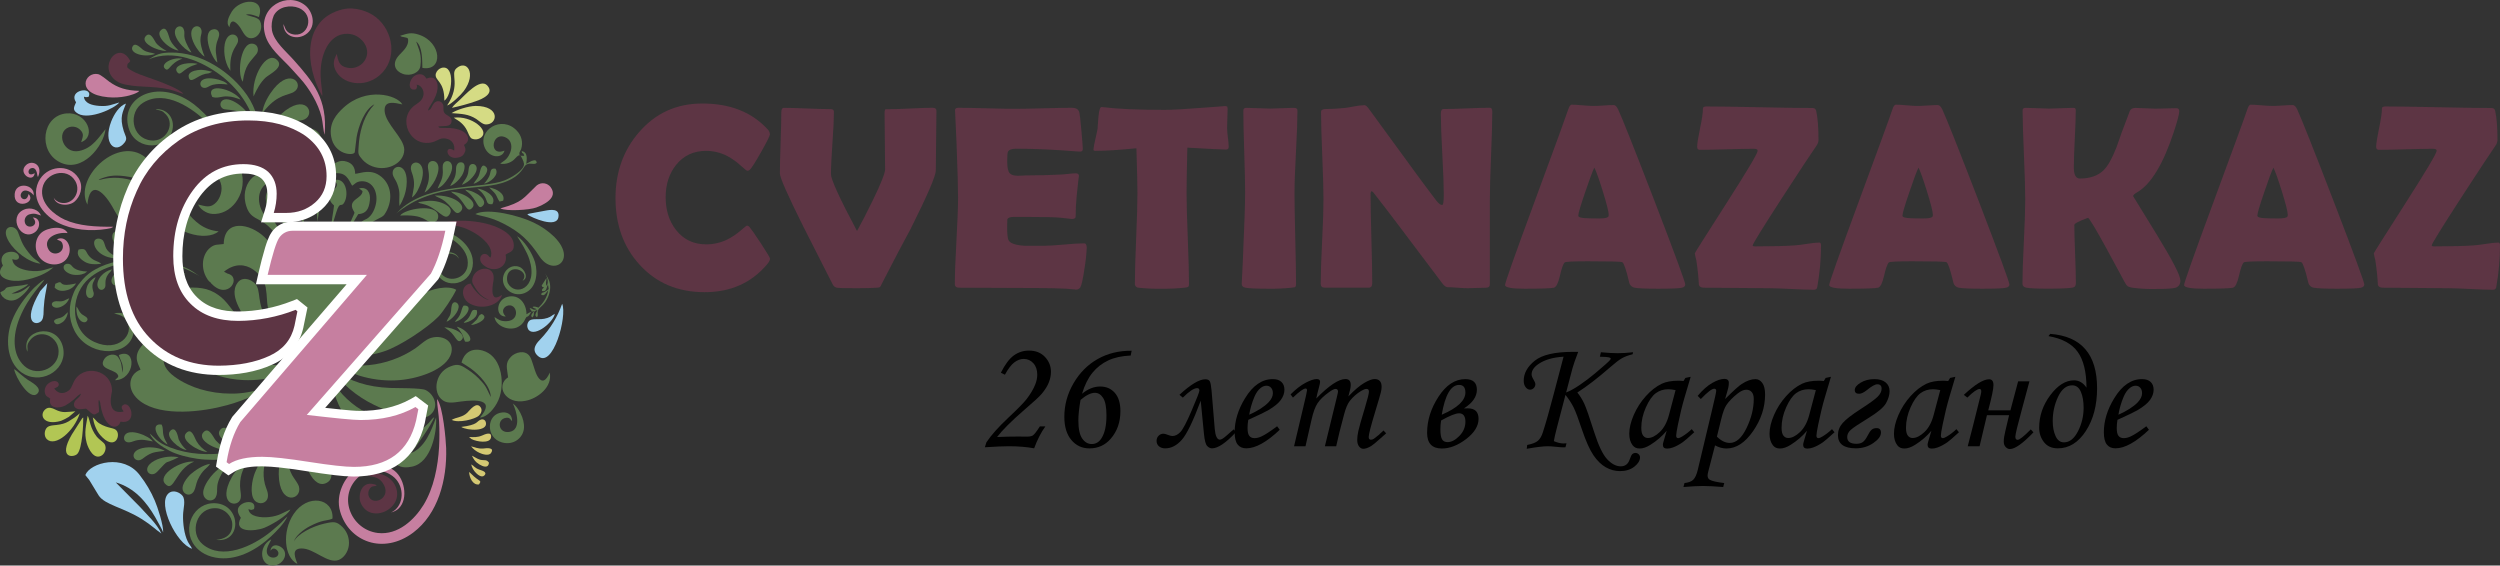 <svg xmlns="http://www.w3.org/2000/svg" id="Layer_2" data-name="Layer 2" width="1808.33" height="409.06" viewBox="0 0 1808.33 409.06"><rect x="0" y="0" width="1808.33" height="409.06" fill="#333333" stroke="none"/><defs><style>      .cls-1 {        fill: #d5db84;      }      .cls-1, .cls-2, .cls-3, .cls-4, .cls-5, .cls-6, .cls-7, .cls-8, .cls-9, .cls-10 {        stroke-width: 0px;      }      .cls-1, .cls-2, .cls-4, .cls-5, .cls-6, .cls-7, .cls-8, .cls-9 {        fill-rule: evenodd;      }      .cls-2 {        fill: #5c7a4f;      }      .cls-4, .cls-10 {        fill: #5d3544;      }      .cls-5 {        fill: #b2c654;      }      .cls-6 {        fill: #fff;      }      .cls-7 {        fill: #a1d2ee;      }      .cls-8 {        fill: #d5c973;      }      .cls-9 {        fill: #c67fa0;      }    </style></defs><g id="Layer_1-2" data-name="Layer 1"><path class="cls-2" d="m246.92,199.22c1.5-6.6,11.9-15.9,4.5-23.2-8.1-8.1-15.9,4.1-22.8,2.9-3.6-.6-16.5-11.9-21.9-.5-4.3,9,8.1,16.6,6.2,24.1-.69-.09-1.37-.3-2-.6l-4.3-8.5c-4-7.1-10-16.9-15.4-22-10.2-9.7-29-13.5-29.4,5.1-4.6.6-6.5,0-9.7,2.6-6.2,4.9-7,15.1-2.4,22.3.65,1.2,1.58,2.23,2.7,3,.7,1.1,0,.2.8,1,11.9,12.1,21.9-5.1,11.4-7.5l-2.6-1.4c15.8-12.8,30.1,4.1,30.4,13.1,1.3,7.6-.5,11.4,4.7,21.3,10.1,19.3,35.4,25.3,52.9,13.7,5.38-3.38,9.8-8.1,12.8-13.7,4.6-8.5,3.1-11.9,4.7-21.2,2.5-15.1,18.4-23.6,30.3-13l-2,1c-7.2,2.7-4.7,9.8-1,11.5,7.9,3.6,22.9-10.1,17.1-24.2-1.1-2.52-2.82-4.72-5-6.4-2.9-2-5.3-1.4-8.9-2-.3-17.4-17.3-15.6-28.8-5.5-5.2,4.6-17.4,22.8-19.1,29-1.3,1.1-1,2-3,2.3l-.2-3.2Z"></path><path class="cls-2" d="m158.12,167.32c-4.89-.4-9.58-2.09-13.6-4.9-3.46-2.5-6.53-5.5-9.1-8.9-17.5-25.4,17.7-40.1,24.2-21.3,1.8,5.3-.4,11.1-3.1,14-4.3,4.6-7.6,3-13.2,1.7,1.2,3,5.6,6.5,10.2,6.8,13.5,1,24.7-13.7,21.5-29-3.4-16.5-22.4-28.8-42.5-20.8-17.8,7.1-26,28.1-18.6,44,9.7,20.5,35.7,26,44.2,18.4Z"></path><path class="cls-2" d="m190.12,281.72c-8.4,1.3-13.6,3.1-23,3-7.65.01-15.27-1.1-22.6-3.3-9.4-2.8-30.8-12.8-25.2-24.5l3.2,2.7c2.96,1.56,6.62.45,8.2-2.5.59-1.14.8-2.43.6-3.7-1-8-19.8-14.8-29.4-2.5-6.1,7.8-1.2,13.4-.3,16.5-8.7,3.1-10.8,15,.1,23,15.4,11.2,45,7.5,62.7,2.6,6.98-1.92,13.77-4.46,20.3-7.6,1.8-1,4.2-2.1,5.4-3.7Z"></path><path class="cls-4" d="m233,69.42c1-2.9-3.6-15.7.9-29.8,2.5-7.8,8.5-16.5,19.4-15,8.6,1.2,16.3,11.5,10,19.9-2.86,3.78-7.69,5.51-12.3,4.4-5.4-1.1-6.4-4.4-7.4-10-.5,1.8-3.8,5.5-1.1,11.5,4.7,10.5,20.9,13.5,31.9,4.2,13.5-11.4,10.2-32.1-2.4-42.1-5.2-4.2-15.1-7.9-24-5.8-30,7.2-27.18,41.2-15,62.7Z"></path><path class="cls-2" d="m270.82,75.42c-.77,1.05-1.61,2.05-2.5,3-5.7,7.5-8.4,17.8-8.9,27.4-.3,4.9-.7,5.5,1.9,8.6,1.5,1.98,3.41,3.62,5.6,4.8,11.4,6.2,25.5-.6,25.5-10.9,0-8.4-13.5-18.5-14.2-27.9-.6-8.3,7.5-6,12.8-4.9-3.8-6.9-26.2-12.9-42.8,2.6-4.5,4.2-10.4,10.6-8.7,20.6,2.2,13.3,16.3,14.2,17.1,11.4l1.3-10.8c1.4-8.2,5.9-20.4,12.9-23.9Z"></path><path class="cls-2" d="m107.12,132c1.5-3.2,3.8-6.4,2.4-11.4-1.04-3.4-3.28-6.32-6.3-8.2-19.7-12.7-49.9,16.7-40,35.6,1.6-17.2,10.6-11.1,17.8,1.1,2.3,4,5.1,9.6,8.1,11.8,7.8,5.7,21-2.2,21.2-14.7-.01-2.82-.59-5.61-1.7-8.2-1.4-3.3-1.7-3.3-4.8-4.6-7.9-3.3-15.8-5.5-24.8-4.6-1.45.14-2.88.37-4.3.7-1.2.3-2.4.8-3.4.3,6.6-2.5,10.5-3.4,18.8-2.4,10.1,1.32,11.88,3.52,17,4.6Z"></path><path class="cls-2" d="m224.12,128.52c1.61-2.56,4.3-4.25,7.3-4.6,5.3-.6,5.6,2.4,9.1,1.7,10.2-2,11.6,4.7,14.2,8.7,2.1-1.1,2.6-2.9,6.5-3.2,8.6-.5,12.6,8.4,10.6,16.8-1.1,4.9-3.9,9.6-7.9,11-3.8,1.4-6.3,7-8.1,10.3l2,2.8c1.4-.9,4.4-5,5.8-6.5,6.8-7.3,12.5-7.4,14.5-10.4,6.2-9.2,5.5-20.7-2.1-27.1s-15-2.6-19.1-2.3c-.1-4.8-2.2-7.6-6.1-8.8-5.2-1.7-7.7,1-11,2.4-7.1-7.2-14.8-4.1-16.2,1.3-2.3-1.1-5.4-6.3-13.5-4-6.9,2-6.6,7.5-7.7,9.3-7.9-2.1-13.9-2.6-19.6,2.3-4.2,3.6-7.1,10.7-5.3,18.6,3.1,13.2,9.8,9.2,18.6,18.8,1,1.1,2.1,2.2,3.1,3.4.79,1.15,1.69,2.23,2.7,3.2.81-.84,1.46-1.82,1.9-2.9-1.1-2.1-2.2-3.9-3.5-5.9-2-3.2-1.1-3-4.9-4.6-6.5-2.6-12.6-17.7-3.5-25.4,6.4-5.5,10.8-.4,13,1.1,2.5-3.2,2.5-6.4,7.1-8.4,6.5-3.2,8.9,1.1,12.1,2.4Z"></path><path class="cls-2" d="m360.42,289.62c2.9-6.5,3.3-15.5,1.1-22.7-2-6.6-6.1-11.6-12.6-13.4-8.3-2.2-13.5,2.3-15.1,8.7,2.4,1.6,5,3,7.2,4.7,5.5,4.1,13.8,12.4,14,20.3-2.6-5-3-7.4-6.9-11.5-2.81-3.18-6.04-5.98-9.6-8.3-4.4-2.8-6.8-4.9-12.9-2.3-4.14,1.61-7.39,4.92-8.9,9.1-2,5.3-1,11,2.2,14.2,3.8,3.9,8.6,2.8,14.5,2,10.6-1.4,25.5-1.9,13.7,11.6,5.4-.2,10.8-6.8,13.3-12.4Z"></path><path class="cls-9" d="m298.92,385.22c17.9-13.5,24.5-38,23.8-61.1-.2-5.7-2.2-30-6.6-35.5.1,5.2,1.3,11.1,1.5,16.5.3,6,.3,12,0,18-.8,14.3-3.9,30-11.2,42-6.5,10.6-18.4,22.1-33.1,20.4-19.9-2.4-29.9-27.6-12.9-41.4,8.1-6.5,20.3-4.1,26.1,2.6,6.7,7.9,4.7,20.3-3.7,24,11.8-2.8,11.9-18.7,5.2-27.5-6.2-8.1-21.3-9.9-31.2-3.3-6.9,4.6-14.6,17.4-10.7,30.3,6.3,21.5,31.1,31.3,52.8,15Z"></path><path class="cls-2" d="m212.62,391.72c.9-4,7-8.7,11.1-10.9,9.8-5.1,12-3.9,16.1-5.4l.7-.4c.8-14.9-18.2-18.2-28.2-3.1-8.3,12.4-6.9,31.2,2.8,36-1.3-4-4.9-11.1,2.9-11.2,9.1-.2,19,11.4,27,8.3,3.5-1.4,6.7-5.5,7.3-10.5.58-4.86-1.07-9.71-4.5-13.2-4.3-4.2-6.1-4.2-13.1-2.6-8.72,1.9-19.72,7.6-22.1,13Z"></path><path class="cls-7" d="m61.72,343.62c1,1.5,1.8,2.1,2.8,3.5l6.8,11.2c4.6,7,17.7,8.6,31.5,17.3,7.1,4.5,9.4,7.2,13.9,10.3-3.1-7-10.9-14.1-15.4-19.2l-17.6-17.8c13.8,4,22.3,14.4,28.5,25.1,1,1.8,5.4,9.5,5.8,11.1.3-5.2-4.1-18.5-6-22.9-2.81-6.62-6.47-12.84-10.9-18.5-11.8-15.8-36-9-39.4-.1Z"></path><path class="cls-4" d="m300.22,76c-13.4,9.6-3.7,31.2,12.8,26.8,3.9-1.1,5.9-3.9,10.9-2.2,3.1,1,5.3,4.1,4.6,8.3-7.6-5.1-6.3,8,3.9,4.8,1.71-.47,3.09-1.73,3.7-3.4,1.2-2.5.2-3.5-.5-5.5,5.7-3,3.8-11.2-10-12.2l-6.9-.1c-1.6-.4-.8,0-1.8-.9,3.5-.9,9.2.8,9.7-3.7.5-4.3-4.6-4-5.6-7.1-.7-2.2.4-4-1-6-.93-1.42-2.72-2-4.3-1.4-3.5,1.3-3,6-6.2,6.5.8-3,4.8-7,6.5-13.2s-.7-12.9-7.5-9.8c-1.2-1.7-2-3-4.6-3.2-8.1-.4-10.6,13.4-2.9,10.8.5-1.2,1-1.9.3-3.2,2.9-.1,5.6,3.8,5,7.5-1,4.32-3.6,5.42-6.1,7.2Z"></path><path class="cls-2" d="m222.72,260.62c-4.4,1-7.7,2.5-12.9,3.1-12.96,1.48-26.08-.67-37.9-6.2-11.9-5.6-12.7-8.5-18.5-11.9-8-4.6-19.5-.9-17.8,8.7.7,3.8,4.1,8,6.1,9.4,9.9,7,21.5,10.6,34.3,11.2,9.14.41,18.28-.81,27-3.6,5.38-1.71,10.52-4.09,15.3-7.1l3.6-2.5c1-.9,0,.5.8-1.1Z"></path><path class="cls-2" d="m239.62,260.72c2.4,3.8,14.6,9.1,20,10.9,8.6,2.71,17.6,3.89,26.6,3.5,15.6-.6,37.6-7.9,40.3-20.2,2.2-9.9-9.7-13.9-17.7-9.2-2.7,1.6-5.6,4.3-8.6,6.4-10.01,6.69-21.52,10.82-33.5,12-4.93.5-9.9.4-14.8-.3-4.92-.82-8-2.3-12.3-3.1Z"></path><path class="cls-4" d="m40.92,280.22c2.5-1.2,1.5-3.3.7-3.9-3-2.3-10.1,1.5-9.2,7.5.5,3.3,2.4,3.1,3.9,4.5-1.6,7.3,6.3,7.5,11.1,4.9,2.05-1.19,3.99-2.57,5.8-4.1,1.5-1.3,3.4-3.5,5.4-4.4-1,3.2-3.6,3.6-4.7,6-1.5,3.3,1,5.4,4.1,5.3,5.8-.3,2.9-1.5,7.2,2.1,3.3,2.8,3.5,1.6,6.4-.1.2-2.9-.8-7.1-.1-8.7.5.5.2,0,.6.9l.3.7c.16.69.26,1.39.3,2.1,2.9,17.6,12.7,18.3,14.4,12,13.3,2.2,7.2-16.6,1.6-11.8-.8,1-.9.9-.5,2.3.5,1.7.6.2,1.1,2.2-13.3,2.8-8.3-14.1-8.3-14.8.2-15.6-21.1-20.3-27.7-6.6-1.6,3.3-1.8,5.5-5.3,7.2-4.2,2-7.1-.2-8.8-2.5l1.7-.8Z"></path><path class="cls-2" d="m249.12,254.72c.32.32.69.59,1.1.8.24.16.51.26.8.3l4.8.9c7.9.9,14.4-.1,21.8-2.5,11.3-3.6,31.5-17,39.5-25.2,3.4-3.5,10.5-14.3,12.9-19.4-5.6-3.4-18.3-1-25.5,3.8-13,8.58-23.6,39.4-55.4,41.3Z"></path><path class="cls-2" d="m214.72,254.62c-11.9-.9-16.9-2.2-24.9-8-10.7-7.8-16.1-15.2-23.8-25.1-2.7-3.4-4.7-5.8-8.2-8.2-3.44-2.49-7.41-4.13-11.6-4.8-3.9-.6-10.5-1.1-13.9.9,1.8,2.4,7,13.7,13.4,19.9,2.86,2.67,5.86,5.17,9,7.5,16.5,12.9,36.5,25.1,60,17.8Z"></path><path class="cls-2" d="m241.12,267.52c5.3,9.9,17.5,19.5,29.2,25.2,8.4,4.1,32.3,15.2,41.3,7,6.3-5.7,2.3-14.7-3.8-17.6-3.4-1.6-20.2-1.3-25.5-1.5-16.7-.7-28.7-4.62-41.2-13.1Z"></path><path class="cls-2" d="m76.32,93.42c-4.4,5.2-9.3,13.9-19.2,15.8-11.4,2.2-16.7-13.5-7.5-17.1,2.91-1.1,6.2-.4,8.4,1.8,3.1,3.1,1.8,5.1.7,8.9,11.4-4.1,4-22.1-10.6-20.8-17.8,1.6-20.8,27.3-4.9,35.3,16.2,8.3,31.9-11.9,33.1-23.9Z"></path><path class="cls-2" d="m363.32,161.32c12.9,6.4,19.5,12.9,27,24.3,9.8,14.7,27.4,2.6,10.7-14.2-4.39-4.28-9.47-7.8-15.02-10.42-10-4.9-33.1-10.9-42.2-6.2,3.02,1.52,9.42,1.52,19.52,6.52Z"></path><path class="cls-2" d="m397.62,269.52c-2.5,5.9-5.8,8.5-9.3,1.8-1.9-3.7-3.3-11-5.2-13.7-3.5-4.9-10.5-2.7-13.5.4-4.6,4.7-2.8,8.3-2.1,14.9-9.3,5.9-2.1,20,12.6,17,8.7-1.6,19.7-10,17.5-20.4Z"></path><path class="cls-2" d="m150,239.32c-8.1-5.9-32.8-12.9-35.8-15,11.2-1,20.9,3.6,29.4,9.1,1.8,1.2,5.7,4.1,7.3,4.8-7.7-10.9-26.9-28.1-43.1-23.2-5.8,1.7-10.6,5.2-11.7,11.4,1.6,1.2,3.8,2,5.5,3.1,8.2,5,7.2,6,18,6,5.62-.08,11.24.29,16.8,1.1,4.32.7,10.32,2.5,13.6,2.7Z"></path><path class="cls-9" d="m234.82,97.42c2.3-25.8-8.7-38.6-22-53.6-6.1-6.9-14.5-13.6-16.1-21.8-.58-3.65-.13-7.39,1.3-10.8,3.5-6.7,12.3-7.8,18-5.5,12.3,5,6.9,22.3-4.9,18.9-3.5-1-4.6-3.3-5.4-5.6l-.5-1.2c-.1-.1-.1-.3-.2-.4,0,9.6,10.8,12.2,17.3,6.6,6.7-5.8,3.8-15.8-1.5-20.1-12.5-10.2-34.3.5-29.2,20.7,2.5,10.1,11.9,17.1,18.7,24.6l6.9,7.6c6.4,7.1,12.9,17.8,15.4,27.9.8,3.2,1.3,10.7,2.2,12.7Z"></path><path class="cls-2" d="m211.32,250.72c-3.7-1.2-10.3-7.8-12.5-10.6-13.7-17.5-9.9-26.3-12.9-32.9-1.9-4.2-9.9-8.3-14-2.8s-1.9,12.2.7,17.6c4.5,9.8,13.2,18.2,22.2,23.7,2.43,1.52,5.01,2.8,7.7,3.8,1.38.51,2.78.94,4.2,1.3,4.6,1.3,4,.3,4.6-.1Z"></path><path class="cls-2" d="m248.62,251.62c26.3-3.4,49.3-36.1,39.2-47.5-4.8-5.4-12.2-.8-14.1,3.9-1.1,2.7-1,6.8-1.6,9.8-2.72,12.48-9.87,23.56-20.12,31.18l-2.9,2.4c-.28-.28-.48.02-.48.22Z"></path><path class="cls-4" d="m371.52,179.12c.46-2.91-.38-5.87-2.3-8.1-10.8-12.6-42.2-13.1-49.5-9.3,10.8,1.7,15.1,1.8,23.6,6.8,4.7,2.8,14.2,9.8,11.6,17.7-1.3-.3-.6-.3-1.9-1.5-1.22-1.31-3.27-1.4-4.6-.2-.52.51-.87,1.18-1,1.9-.8,3.6,3,6.1,5.2,7.2,7,3.3,14.9-1.3,13.1-9.4,2.4-1.8,5-1.7,5.8-5.1Z"></path><path class="cls-2" d="m242.72,278.92c-.61-1.19-1.5-2.22-2.6-3,1,11.4,7.8,23.7,12.9,30.5,21,27.6,37.4,5.9,24.3-2.9-2.4-1.6-5.2-2.1-7.8-3.1-10.3-3.7-21.1-12.8-26.8-21.5Z"></path><path class="cls-2" d="m289.42,25.92c1.6,1.3,4.9.7,5.7,2.1,1,5.9-4.8,9.7-7.2,12.8-4.5,5.6-1.9,10.7,3.4,12.6,5.8,2.1,12.3-1,12.8-5.8,1-8.4-1-11.3-3.1-17.6,4.8,3.8,4.3,14.1,4.5,19.1,15.2,2.7,14.2-18.4-2.4-24-6-2-8.6-.8-13.7.8Z"></path><path class="cls-2" d="m364.92,108.92c-12.1,5-9.1-15.3,1.6-9.1,3.4,2,4.2,6.4,2.5,10.6-2.2,5.6-5.5,6.3-7.2,8,4.16.68,8.38-.88,11.1-4.1,3.1-3.4,3.6-2,4.9.6.61,1.12,1.01,2.34,1.2,3.6.4,4.4-9.3,10.1-13.9,11.9-16.5,6.5-53.2,1.5-75.1,20.7-1.5,1.3-2.9,3.1-4.1,3.9,29-24.4,61.6-15.8,80.7-23.9,11.5-4.9,11.7-11,14.4-12.2,2.9-1.4,5.3.6,7.2-1.1-.3-2.2-1.2-2.2-3.7-1.4l-3.9,2.1c.2-1.8,1.8-8.6-3.3-9.2.6,3.2.7-.4,1.9,3.4h-1.9c-1.2-.1-1.2-.3-1.4-.4-.36-.84-.33-1.79.1-2.6.4-1.1.6-.8,1-2.1,1.42-4.62.19-9.65-3.2-13.1-10.9-11.7-29.2-.2-22.9,12.9,3.6,7.1,12.6,7.3,14,1.5Z"></path><path class="cls-2" d="m108.32,313.62c1.9,4.9,8.7,9.5,14.2,12.4,5.5,2.9,13.3,4.8,20,5.8,15.2,2.2,32.2-.3,45.3-5.4,19.2-7.5,32.9-20.3,40.7-37.6,2.92-6.79,4.68-14.03,5.2-21.4-.48.39-.82.91-1,1.5-.1.4-.3.8-.4,1.3-4.8,18.7-13.5,32-29.2,42.9-5.17,3.39-10.67,6.27-16.4,8.6-11.8,4.9-28.7,7.7-43,6.5-7.02-.5-13.92-2.01-20.5-4.5-10.3-4-11.22-7.3-14.9-10.1Z"></path><path class="cls-2" d="m112.52,79c.1.1.4,0,.4.2s.3.1.4.1c3.3.9,4,.5,6.9,3.7,6.5,7.2-.2,19.8-11,18.6-14.4-1.7-16.6-20.6-5.7-27.3,16.2-10,36.2,4.3,47.2,15.1,1.94,1.9,3.77,3.91,5.5,6,1.8,2.2,3.6,4.6,5.4,6.6-2.3-9-16.3-23.7-24.8-29-26.4-16.6-51.3,0-43.2,21.3,5.6,14.8,27.9,14.3,31.1-.4,1.9-8.58-4.2-15.58-12.2-14.9Z"></path><path class="cls-2" d="m19.72,254.42c.8-3.3-1.2-4.2,2.1-8.4,1.76-2.33,4.4-3.85,7.3-4.2,6.6-.7,12,4.4,13,9.8,2.7,13.7-14.7,22.1-24.5,13.1-9-8.3-8.5-22.2-3.4-34.8,6.3-15.6,17-25.4,17.9-27.7-1.8.8-6.3,4.8-7.6,6.1-6.4,6.6-12.6,15-16,24-5.6,15-2.5,32.1,9,38.3,14.2,7.8,32.3-4.4,27.8-20.4-5-17.5-30.9-11.4-25.6,4.2Z"></path><path class="cls-2" d="m207.92,373.62c-2,1.6-3.8,3.9-6,5.8s-3.9,3.4-6.2,5.3c-12.8,10.3-35,20.9-49.2,8.9-9.8-8.2-4.5-27,10.1-26,5.9.4,11.2,5.6,11.4,11.5.3,11.2-11,11.1-11.6,11.4,18.5,2.4,18.3-25.1-.3-26.5-16-1.1-25.1,18-15.2,30.8,3.6,4.6,9.5,8.1,17.8,8.9,14.3,1.3,27.8-6.8,37.3-15.7,3.5-3.3,9.5-9.2,11.9-14.4Z"></path><path class="cls-2" d="m82.52,226.72c4.7,1.3,7,1.8,9.2,5.4,5.9,9.7-6.1,23.1-23.3,15.3-18.1-8.1-17.4-32.2-6.1-44,9.2-9.6,24.5-13.7,38-14.3,20.7-1,33.6,4.1,46.7,12.2-2.8-1.3-6.3-4.4-10.1-6.4-18.7-9.6-49.4-10.5-67.7-.2-3.48,1.82-6.6,4.26-9.2,7.2-2.6,3.2-4.8,5.2-6.7,9.8-3.9,9.2-3.9,18.7.5,27.4,9.2,18.2,35.6,19.4,41.7,5.3,4.1-9.3-1.9-20.42-13-17.7Z"></path><path class="cls-2" d="m296.92,327.92c2.8-2.8,15.7-21.2,17.2-26.2-1.7,1-2.5,2.6-3.9,4.1-8.5,9-19.5,12-22,17.4-.9,2-4.3,9.7-4.6,11.1,4.8,2.3,6.2,4.9,14.5,3.2,14.1-3,18-25.5,17.3-35.5-3.42,9.2-7.8,21.8-18.5,25.9Z"></path><path class="cls-4" d="m132.72,67.92c-2.6-3.4-14.7-8-19.9-9.9-5.6-2.1-18-5.7-20.8-9.4-.1-3.8,1.2-2.4,2.2-4.5-4.8-9.3-12-6.1-14.5-.7-3.8,8.1,2.1,15,7.9,16.9,10.1,3.3,22.6,1.5,35,4.4,3.7.9,6.8,2.28,10.1,3.2Z"></path><path class="cls-4" d="m363.12,213.32c-2.3,1.3-5.6,3.8-6.7-.8-.6-2.6,0-6.8.5-9.4,2-11.7-12-10.7-14.8-2.9-1.3,3.7-.3,4.6,1.3,7.4,2.3,4,5.4,7.5,10.3,9.3-5-.4-11.5-7.8-13.3-11.8-4,.3-6.5,4.2-5.2,8.7,1.1,3.7,3.8,5.8,7.4,7,8.38,3,18.8-.82,20.5-7.5Z"></path><path class="cls-9" d="m81.72,164c-12.4.1-24.7-.5-34.9-5.1-7.2-3.3-18.4-11.8-16.1-23,2.1-10.8,17.6-15.3,23.7-5,4.6,7.8-1.8,17.8-10.7,15.7-2-.5-4.6-2.3-4.9-4,1,6,10.3,7,14.9,3.4,4.2-3.4,7-10.7,3.2-17-6.9-11.2-23.5-9.3-29.1,2.5-6.4,13.7,5.9,25.4,14,29.5,10.5,5.4,23.6,6.5,35.4,4.6.88-.12,1.74-.29,2.6-.5,1.1-.3-.1.1,1.2-.5.16.02.32-.06.4-.2.07-.15.18-.29.3-.4Z"></path><path class="cls-4" d="m272.52,350.92c-11.2-4.6-13.8,7.4-11.7,12.6,7,17,33.7,3.6,24.6-13.1-3.6-6.6-13.4-10.2-18.9-6.4,1.4.7,4.4.9,6.1,1.7,1.64.75,3.06,1.93,4.1,3.4,7.4,10.5-6.2,17.3-9.8,10.3-.88-1.92-.69-4.16.5-5.9.52-.8,1.29-1.4,2.2-1.7,2-.5,1.7.1,2.9-.9Z"></path><path class="cls-2" d="m188.92,115.82c6.1-2.3,9.8-7.2,24.6-8.6,4.7-.4,11.4,1.7,14.9-.4,4-2.4,5.3-7.1,1.7-11.1-9.2-10-37.2,9.6-41.2,20.1Z"></path><path class="cls-2" d="m166,19.62c1.1-7.7,5.7-2.8,8,.7,2.1,3.2,3.9,8.5,9.3,7.1,3.6-.9,6.6-5.6,5.4-10.5-.7-2.7-1.9-3.4-4.2-4.3l-6.6-1.9c2.4-1.3,7.3.9,9.4,1.6,4.9-14.6-13.6-13.5-19.6-4-1.58,2.8-4.88,8-1.7,11.3Z"></path><path class="cls-2" d="m257.32,330.62c3.7-3.8,1.5-8.6-1.8-11.2-1.5-1.2-3.3-1.9-5.3-3.2-6-4-12.9-11.3-15.6-17.9-.7-1.7-1.2-3.9-2.9-5.4-.9,23.9,15.6,47.9,25.6,37.7Z"></path><path class="cls-9" d="m41.22,173.12c1.3,1.1,3.2.7,4,3.3,2,6.6-6.9,9.6-10.1,4.1-4.6-8,5.5-13,13.8-11.9-3-6-14.8-4.1-19.1-.2-5.4,4.9-5.2,14.2.1,19.2s14.4,5,18.5-.7c5.1-7-.3-17.4-7.2-13.8Z"></path><path class="cls-2" d="m393.52,196.82c2.3,3,3.6,6.9,2,9.9-1.2-1.6-.3-2.8-.2-5.7l-3.5,5.5c.6,1.1-.1.8,1.7,1.4-1,1.1-1.5.7-1.5,2.6,2,.3,2.6-.2,3.2-1.6.3-.7.3-1.2.6-1.9.4-1,.1-.2.6-1l.5,3.1c-.9.76-1.87,1.43-2.9,2-2.3,1.1-2,.1-2.6,2,2.6,1.6,3.6-1.7,5.1-3.1-.7,5.5-4.5,10.1-7,12.5-1.5-.4-3.1-1.3-4.3-.4,1.1,1.2,1.8.7,3,1.6-3.2,1-2.5-.6-5-.8.1,1.1,0,.2.5,1,2.7,4.2-.4-1.9,1,1.4-1.38.5-2.69,1.18-3.9,2,0-7.6-5.2-14.8-13.7-12.6s-9,14.5-1.3,14.2c-4-4-1-7,.9-7.7,7.2-2.7,10.2,10.6-.2,11.1-4.6.2-6.3-1.4-8.8-3,.6,5.9,9.1,10,15.7,7.7,2.89-1.05,5.21-3.26,6.4-6.1,1.5-3,1.2-.8,3-3,1.5-1.9.6-2.4,3.6-2.9-.9,1.1-3.3,3.3-1.4,4.6,2.5-2.1-.7-4.4,3.8-5.4-.8,1.8-2.8,4-.4,5.2,1.3-1.7-.1-2.5.8-5s4.6-3.2,7.4-10.1c3.8-10.1-1.5-14.7-3.1-17.5Z"></path><path class="cls-7" d="m138.92,396.92c-.8-1.9-2-3-3.1-5.2-2.6-5.2-3.6-13.4-3.4-19.3.1-4.4,2.1-10.6-.4-13.8-1.8-2.3-6.8-4.9-10.3-1.6-8,7.6,5.9,36.3,17.2,39.9Z"></path><path class="cls-2" d="m107.52,42.92c18.1-7.5,38.3,1,52.7,12,13.6,10.4,25,27,25.8,45.9.4,8.4-1.1,11.8-2,19.2,2.7-4,3.8-12,4.2-17.6.8-11.6-3.2-24.4-9.5-33.5-11.8-17-33.5-31.2-55-30.9-7.9-.02-10.72,1.5-16.2,4.9Z"></path><path class="cls-2" d="m371,291.92c2.7,5.6,6.5,19.1-2.6,20.5-8.2,1.2-9.3-9.2-2.4-10.2,2.7-.4,3.2,1.1,4.4,2.5.2-5-3.4-6.7-6.9-6.4-11.9.9-12.4,18.4-.4,21.7,8.2,2.3,15.3-3.1,15.9-10.3s-4.48-15.5-8-17.8Z"></path><path class="cls-9" d="m100.72,65.72c-9.2-.2-15.5-2.2-21.5-6.5-2-1.5-6.3-5.2-8.3-5.6-9.7-2-16.7,14.5,7.1,16.7,4.41.42,8.86.18,13.2-.7,2.3-.4,8.5-2.2,9.5-3.9Z"></path><path class="cls-2" d="m220.72,310.92c-.8.9-.9,1-1.2,3.3-2.6,19.2,7.2,41.7,17.6,34.5,3.5-2.4,3.2-7.1.7-10-5.1-6.1-11.4-5.8-17.1-27.8Z"></path><path class="cls-2" d="m183.72,368.22c1.7-5.8-4.9-5.9-8.3-3.9-5.6,3.3-3,7.6-1.2,10.2-6,10.8,9.8,10.1,17.1,7.2,4.7-1.9,16.7-8.7,18.7-13.2-5.4,2.3-8,4.7-15.5,5.5-5.8.6-14.3-.3-14.8-5.8,2.1.9,2.1.7,4,0Z"></path><path class="cls-2" d="m8.92,187.42c7.2,2.7,6.2-6.4-2.2-5.2-5.2.7-7,5.4-4.6,9.9-.1.2-5.8,6.1,1.9,9.6,7.6,3.3,18,.4,25.4-2.6,1.79-.78,3.53-1.68,5.2-2.7,1.7-1,2.9-2.3,4.1-3-4.9.8-8.2,3.6-17.7,2.4-5.7-.9-11.8-3-12.1-8.4Z"></path><path class="cls-9" d="m361.92,150.72c4.3,2.3,21.1,1.2,25.9-.6,5.4-2,16.2-7,10.5-14.7-2.28-3.12-6.66-3.8-9.78-1.51,0,0-.01,0-.02.01-.22.14-.43.3-.6.5-9.6,9.1-9.7,11.8-26,16.3Z"></path><path class="cls-7" d="m406.62,219.72c-3.31,9.47-8.59,18.13-15.5,25.4-2.1,2.2-7.5,7.3-2.2,12.2,11,10.3,21.6-28.9,17.7-37.6Z"></path><path class="cls-2" d="m331.92,187.12c-1.5-4.9-8.8-6.2-13.1-2.8-8.5,6.8-2.5,21.4,9.7,20.6,13.9-.8,20.9-20.4,2.2-33.5-5.7-4-20.8-9.8-30.1-7.9,4.3,1.2,9.2,1.9,13.7,3.4,10.3,3.4,25.9,12.3,23.9,25.5-1.4,9.3-14.4,12.9-19.7,4.6-4-6.4,1-15.1,8.8-13.3,2.8.7,3.5,1.9,4.6,3.4Z"></path><path class="cls-2" d="m207.22,321.82c-2.4,1.9-3.6,7-4.2,9.8-.96,3.76-1.43,7.62-1.4,11.5.4,23.5,17.3,18.3,14.6,8.8-.8-2.6-3.4-5.5-4.9-8.2-3.4-6.3-4.32-13.6-4.1-21.9Z"></path><path class="cls-2" d="m192.12,98.82c2.3-1.1,6.9-7.3,17-10.3,3.4-1,8.6-1,11.2-2.2,8.2-3.9,1-20-17.1-3.7-3.7,3.38-9.3,10-11.1,16.2Z"></path><path class="cls-7" d="m55,74c-1.7,3.8-2.8,5.8,1.6,8.3,8.1,4.5,26.5-3.9,29.7-8.2-5.4,1.5-7.7,3-14.5,2.5-5.4-.4-10.7-1.9-11.1-6.7,1.11.5,2.39.5,3.5,0,3.12-7.9-15.2-4.9-9.2,4.1Z"></path><path class="cls-7" d="m91.12,74.92c-4.7,1.5-8.6,7.6-10.7,13-6.1,15.8,2.9,23.9,9.7,15.2,2.4-3.1.5-4.8-.6-8.3-3.3-10.6-.52-13.9,1.6-19.9Z"></path><path class="cls-2" d="m192.92,328.62c-3.1,1.8-7.9,10.9-9.3,15.5-1.9,6.1-3,16.4,2.1,19.1,3.8,2,7.2-.2,7.9-3,.9-3.6-1.2-6.8-2-10-2.1-8.5-.3-13.8,1.3-21.6Z"></path><path class="cls-2" d="m230.42,264.12c-3,2.3-4.1,4.2-7.2,6.5-10.4,7.5-15.3,5.5-19.5,7.4-3.1,1.5-5,5.6-1.7,8.8,7.6,7.4,26.2-11.4,28.4-22.7Z"></path><path class="cls-2" d="m84.82,270.52c1.9,2.5-.3,2.6-1.6,4.5,14.7-.3,16-24.1,2.7-18.2,1.6,5.2,3.6,6.1,2.8,12.9-1-4.7-.4-7.2-3.2-11.3-2.1-3.1-7.7-2.2-9.9,1-5.2,7.5,6.6,7.7,9.2,11.1Z"></path><path class="cls-2" d="m374,170.82c2.9,4.5,7.1,11.1,8.9,16.8,6.8,21.3-10.4,27.1-15.6,17.1-.71-1.89-.78-3.96-.2-5.9,2.9-8.4,16.4-2.3,10.9,4.2,4.7-1.7,1.5-8.6-2.4-10-5.2-1.9-9.3,1.6-10.7,4.5-4.5,9,5.2,18.2,14.5,14.5,8.4-3.4,10-14,7.6-22.4-2.18-7.1-8.18-15.9-13-18.8Z"></path><path class="cls-2" d="m189.62,81.92c.95-1.02,1.85-2.09,2.7-3.2,9.1-10.5,16-9.7,20.2-12.2,8.1-4.8-1.8-18.1-14.6-2.2-3.3,4.1-7.5,10.9-8.3,17.6Z"></path><path class="cls-1" d="m326.62,81.82c7.5.6,12.1.6,17.8,4.2,2,1.3,4.6,4,7.1,4,8.5.1,10.7-13.4-7.5-13.4-5.3.1-13.7,2.8-17.4,5.2Z"></path><path class="cls-1" d="m323.42,76.32c3-.9,10.2-7.9,12-10.4,9.7-13,2-23.2-5.4-16.4-4.5,4.2,3.5,11.48-6.6,26.8Z"></path><path class="cls-2" d="m178.72,333.12c-3.3,1.4-9.1,8.4-11.2,12.3-10.1,18.5,2.9,22,6,16.5,1.6-2.8.1-7,.1-10.4-.1-9.6,3.5-13.3,5.1-18.4Z"></path><path class="cls-2" d="m224.32,284.82c-12,9.4-25.3,5.3-28.2,6.5-7.2,2.8-1.8,17,16.4,5.5,4.1-2.82,10.1-7.6,11.8-12Z"></path><path class="cls-5" d="m57.72,298.92c-1.92,1.79-4.03,3.37-6.3,4.7-2.36,1.76-5.1,2.92-8,3.4-3.1.7-7.5.3-9.4,2.2-2.1,2.1-2.3,6.4-.1,8.5,6.08,5.8,19.7-5.72,23.8-18.8Z"></path><path class="cls-5" d="m63.42,300.72c-1,6.5-2.8,12.1-.7,19.7,1.1,4,5.4,13,11.2,8.8,1.9-1.4,3.4-5.1,1.8-7.9-.7-1.3-4-3.4-5.6-5.3-5.12-6.3-5.12-12.8-6.7-15.3Z"></path><path class="cls-1" d="m326.92,78c5.86-1.23,11.64-2.84,17.3-4.8,4.8-1.6,13.5-5.5,8.3-11.3s-16.3,7-19.8,10.2c-2,2.02-4.4,3.62-5.8,5.9Z"></path><path class="cls-2" d="m29.32,190.72l-.3-.3c-2-2.1-3.8-2.4-6.8-5.9-5.6-6.6-6.3-8.8-9.2-16.6-2.5-6.6-13.6-4.6-6.5,7,4,6.6,13.9,14.9,22.8,15.8Z"></path><path class="cls-2" d="m183.42,69.72c2.2-5.2,5.3-10.5,8.7-13.6,2.8-2.5,13.9-7.6,8.2-12.8-7.5-6.9-18.6,12.1-16.9,26.4Z"></path><path class="cls-2" d="m243.12,153.92c2.9-9.5,3.6-3,6.1-7.8,3.4-6.5.5-19-8.5-15.5l1.5.9c.5.3.5,0,1.1.9.48.72.52,1.64.1,2.4-.4,1-2.5,3.1-3.3,4.2-4.2,6.2,1.3,8.9,1.5,9.7-.3,3.7-2.5,14-1.9,16.4,1-3.5,2.2-7.4,3.4-11.2Z"></path><path class="cls-5" d="m60.22,302c-1.3.9-.1-.2-1,.9l-7.22,11.32c-10.6,18,1.7,16.8,4,14,3.52-3.9,4.32-21.4,4.22-26.22Z"></path><path class="cls-2" d="m267.52,145c.7-5.7-2-10.2-7.8-8.7.9.8,1.4.9,2.5,1.9,0,5.6-11,5.9-6.7,13.9,1.1,2,1.2,1.2.1,3.8-1.4,3.1-4.3,9.3-4.8,11.9,1.6-1.4,7.1-11,8.3-12.9,5.8-.38,7.7-3.68,8.4-9.9Z"></path><path class="cls-2" d="m218.22,148.72c2.4-3,5.1-4.8,1.3-10.1-.9-1.3-2.9-2.9-3.3-4.2-.7-2.6,1.6-2.6,2.7-3.7-8.1-4.8-12.1,9.7-7.9,15.9,1.6,2.4,3.3,1.3,4.4,3.1l5,15.8-2.2-16.8Z"></path><path class="cls-2" d="m165.22,335.12c-4.9,1.5-10.5,6.7-12.8,9.7s-8.4,11.3-3.7,15.8c1.79,1.78,4.66,1.82,6.5.1.39-.37.69-.81.9-1.3,2.8-5.8-3-7.5,9.1-24.3Z"></path><path class="cls-2" d="m200.12,136.32c-6-1.4-8.7,3.3-7.7,9.2.9,5.5,2.6,9.1,8.5,9.4,2.1,3.4,6.4,11.2,8.6,13.4l-5.2-12.4c-1.1-2.6-1-1.8.1-3.7,1.65-2.6,1.04-6.03-1.4-7.9-2.6-2.3-5.3-2-5.4-6l2.5-2Z"></path><path class="cls-9" d="m23.72,157.32c5.8,6-4.7,9.6-5.8,3.3-.5-2.62,1.19-5.16,3.8-5.7h.1c3.4-.9,5,.1,7.8,1-1.3-3.9-7.3-6.6-12.5-4.2-11.5,5.2-1.8,23.4,8.2,16.2,4.1-3,4.3-10.5-1.6-10.6Z"></path><path class="cls-2" d="m212.82,301.52c-21.1,4.7-20.5-3.2-27.2-1.9-2.4.5-3.9,3.7-2.6,6.6,3.4,7.6,27.1,1,29.8-4.7Z"></path><path class="cls-2" d="m231.62,147.42c3.4-1.7,5.9-3.9,3.7-9-.9-2.1-3.8-5.4-1.5-7.1,1.4-1,1,.1,2.5-1-7.9-7.1-17.5,11.1-7.6,17.1l.9,12.9,2-12.9Z"></path><path class="cls-7" d="m29.12,210.52c-14.6,24.8-1.6,25.5,1.2,21.1,1.5-2.3,1.1-5.9,1.3-8.7.6-9.2,1.6-11.1,2.6-18.1l-5.1,5.7Z"></path><path class="cls-2" d="m128.32,188.62c-2.4-4-6.1-8.2-6-14.9,0-3.5,2-5.9.4-8.9-1-2-4.5-4.1-7.2-1.9-5.3,4.2.2,21.2,12.8,25.7Z"></path><path class="cls-2" d="m181.62,119.42c2.3-12-7.4-31.8-14.8-25.3-5.6,4.9,5.4,9.6,7.3,11.9,6.88,8.3,4.3,8.4,7.5,13.4Z"></path><path class="cls-2" d="m175.62,59.12c1.7-12.5,5.4-14.3,9.9-20.1,1.7-2.2,1.3-5.9-1.3-7-9.8-4.2-13.22,21.1-8.6,27.1Z"></path><path class="cls-2" d="m151.92,335.52c-5.2.8-11,4.9-13.9,7.4-1.9,1.7-8.8,9.2-4.7,13.5,2.4,2.4,5.6,1.4,7-1.2,1.1-1.9,1.5-5.4,2.6-7.9,3.8-8.2,7-8.32,9-11.8Z"></path><path class="cls-2" d="m289.42,155.92c18.6-1,17.8,4.8,23.3,4.9,2.8,0,4.6-2,4.2-5-1.2-8.7-24-4.9-27.5.1Z"></path><path class="cls-2" d="m288.92,149c2.78-4.35,4.53-9.27,5.1-14.4,1.9-17.8-10.7-15.8-10-9,.2,2.4,2.1,4.3,3.1,6.8,2.88,7.22,1.3,9.52,1.8,16.6Z"></path><path class="cls-1" d="m321.42,72.82c5.5-3.6,8.2-26-1.8-23.8-2.11.58-3.77,2.2-4.4,4.3-1.1,5.2,6.3,4.9,6.2,19.5Z"></path><path class="cls-2" d="m195.62,398.32c.9-.8,1.3-1.9,3.2-1.4,1.18.46,2.09,1.41,2.5,2.6,1.1,5.4-9.9,5.5-8.2-2.5.5-2.4,2.2-4.7,3.1-6.9-10.2,5-8.3,21.5,3.6,18.6,4-1,8.2-6,5.6-10.8-1.9-3.4-8.9-5.92-9.8.4Z"></path><path class="cls-1" d="m328.22,85.12c2.1,1.6,3.4,1.9,5.4,3.8,1.69,1.49,3.09,3.29,4.1,5.3,1.1,2.1,1.8,5,3.5,6,2.24,1.02,4.86.71,6.8-.8,6.4-5-7.02-16-19.8-14.3Z"></path><path class="cls-5" d="m54.52,297.52c-6.2.3-8.9,1.6-14.6-1.3-2.1-1.1-4.7-2-6.8-.4-5.1,3.8-2.1,12.4,11,8.6,1.98-.81,3.88-1.78,5.7-2.9l4.7-4Z"></path><path class="cls-5" d="m71.62,306.12c-1.8-1.1-2.9-3.2-4.5-4.2.8,4.9,2.7,9.7,5.4,12.8,10.1,11.5,14.8,1.3,12-3-1.8-2.72-6.3-1.4-12.9-5.6Z"></path><path class="cls-2" d="m113.52,185.92c-2.5-1.8-7-7.1-8-11.5-.8-3.4.3-6.7-1.2-8.8s-4.9-2.9-6.8-.8c-5.1,6,5.7,19.8,16,21.1Z"></path><path class="cls-2" d="m197.82,313.62c-5.9-.2-10.7-1.2-15.3-3.8-2.6-1.5-3.1-2.8-5.7-3.8-2.3-.9-5.2-.3-5.8,2.3-1.9,8,13.1,9,19.5,7.9,1.39-.19,2.76-.49,4.1-.9l3.2-1.7Z"></path><path class="cls-2" d="m166.62,51.22c-.2-5.9,0-10.1,2.4-15.2.8-1.7,2.9-4.5,3.1-6,1.2-6.6-10.3-9-9.9,7,.1,3.87.99,7.68,2.6,11.2l1.8,3Z"></path><path class="cls-2" d="m140.42,333.92c-9.6-1-26.8,9.6-21,16,6.58,7.2,7.2-10.6,21-16Z"></path><path class="cls-2" d="m8.32,212.32c2.1-.8,10.7-4.6,12.1-6.7-2.3.1-3.4.8-6.1,1-15.5,1.6-6.3,1.4-14.1,4.8,1,4.6,6.8,7.7,12.2,4.9,3.2-1.7,7.9-6.3,9.3-9.7-2.3,1-6.2,6.1-13.4,5.7Z"></path><path class="cls-7" d="m381.42,155.22c3.5,2.3,21.1,10.1,22.5,1.9,1.1-6.5-5.5-5.5-9.7-4.7l-11.8,2.2c-.37.14-.7.34-1,.6Z"></path><path class="cls-2" d="m184,101.92c-.4-8.6-12.7-26.3-18.7-19.3-4.8,5.6,5.4,7.3,8.7,9.3,6.42,3.9,7.32,7.08,10,10Z"></path><path class="cls-2" d="m298,142.82c3-2,5.2-6.8,6.6-11,5-15.3-6.1-16.9-7.3-11.3-.5,2.4.9,4.7,1.4,6.8,1.72,6.3.3,9.68-.7,15.5Z"></path><path class="cls-7" d="m401.32,227c-2.4,1.2-2.4,2-5.4,3-6.2,2.1-11.5-.6-13.7,2.8-1.21,1.85-1.09,4.28.3,6,4.9,4.92,17.7-5.88,18.8-11.8Z"></path><path class="cls-2" d="m302.42,146.22c1,.9,2,1,3.4,1.3,11.1,2.6,15.5,13.1,19.3,7.7,3.5-5.1-3.9-8.1-7.4-9.1-5.9-1.6-9.6-.7-15.3.1Z"></path><path class="cls-2" d="m99.32,185.52c-13.4-9.7-7.8-12.6-10.8-16.5-1.1-1.4-4.5-2.6-6.2-.9-4.1,4.1,3.4,16.3,17,17.4Z"></path><path class="cls-2" d="m129.22,330.72c-5.14-.91-10.43-.39-15.3,1.5-13.6,5.7-5.5,14.6-.3,9.1,10-10.6,3.7-4.5,15.6-10.6Z"></path><path class="cls-2" d="m181.62,321.62c-1.9-1.6-5.1-.9-11.9-6-2.6-2-6.3-9-10.2-5-5,5.2,6.7,13.1,22.1,11Z"></path><path class="cls-2" d="m15.12,270.92c-1.5-1.2-3.4-3.2-4.9-3.9.9,5.8,11.3,23.2,16.8,17.7,4.1-4.1-4.7-8.5-6.8-9.9-1.77-1.21-3.47-2.51-5.1-3.9Z"></path><path class="cls-2" d="m157.22,45.22c-.7-5.8-2-8.6-.3-14.8.6-2,1.8-4,1.6-6.1-.3-2.3-2.2-3.9-5.1-2.9-7.42,2.5-.42,20.7,3.8,23.8Z"></path><path class="cls-2" d="m181,85.72c-1.3-6.3-15.8-17.8-20.6-12.6-1.33,1.41-1.26,3.62.14,4.95.02.02.04.04.06.05.3.2.5.4.8.6,2.12,1.2,11.6-.5,19.6,7Z"></path><path class="cls-2" d="m307.12,139.22c2.5-1.2,6-5.7,7.7-9.2,6.7-13.7-2.8-15.7-4.8-11.8-1.2,2.2.1,5.1.2,7.6.4,5.8-1.4,8.8-3.1,13.4Z"></path><path class="cls-8" d="m326.72,303.72c4.9,2.5,16.8-.4,19.7-3.1,1.1-1,2.8-3.6,1.3-5.9-3-4.7-7.9,2-9.8,3.9-3.6,3.38-7.6,3-11.2,5.1Z"></path><path class="cls-2" d="m133.92,198.22c-.8-.8.6.1-1.3-.9-3.79-1.7-8.01-2.22-12.1-1.5-10.8,2.4-9.5,11.5-2.9,9.7,3.7-1.1,1.38-6.4,16.3-7.3Z"></path><path class="cls-2" d="m148,40.92c-6.2-15.5-.6-15.3-2.6-20-1.9-4.4-11.5-1.6-4.6,11.5,1.32,2.58,4.82,7.3,7.2,8.5Z"></path><path class="cls-2" d="m119.22,326.12c-3.5-2.1-9.1-2.9-13.8-2.4-13.1,1.5-9.2,11.1-3.7,8.9,1.5-.6,3-2.2,4.8-3.2,4.3-2.7,7.48-2.6,12.7-3.3Z"></path><path class="cls-9" d="m20.22,141.82c-1.6,4.7-7.2,1.3-4.6-2.5,2.4-3.6,7.8.1,8.7,2.1,1.2-8.1-13-10.4-13.7-1.1-1,11.8,16.1,6.8,10.1,0l-.5,1.5Z"></path><path class="cls-2" d="m165.92,325.42c-4-1.2-7.5-4.4-9.7-6.7-1.9-2-5-10.5-9-6.1-5.7,6.1,11.1,14.1,18.7,12.8Z"></path><path class="cls-2" d="m76.82,179.72c-.8-1.4-1.3-4.4-2.3-5.7s-4.1-2.2-5.7-.5c-2.7,2.9,1.7,13.6,17.2,13.5-3.5-2.6-6.8-3.3-9.2-7.3Z"></path><path class="cls-2" d="m314.52,141.42c1.2,1,3.5,1.7,5.2,2.7,8,4.8,9.2,13.1,13.5,8.8,4.6-4.6-5.22-12-18.7-11.5Z"></path><path class="cls-2" d="m121.32,193.62c-5.6-.7-9.5-.7-13.7,1.8-10.5,6.1-2.2,13,1.4,8.3,2.3-3.1,1.7-6.1,10-8.9.5-.1.98-.3,1.4-.6,1.2-.6.4-.22.9-.6Z"></path><path class="cls-2" d="m153.52,70.12c3.8,1.3,6.3-.5,10.6-.4,4.5.1,6.3,1.2,9.9,2.3-5.2-7.8-25.8-12.7-20.5-1.9Z"></path><path class="cls-2" d="m316.52,136.32c3.5-1.5,5.8-4.5,7.8-7.7,6.8-11-1.1-14.5-3.5-10.5-1.1,1.7-.4,4.6-.5,6.8-.2,5.4-2.4,7.5-3.8,11.4Z"></path><path class="cls-2" d="m110.52,319.32c-2.3-3.9-16.9-9.9-20.2-4.6-1.2,2-.6,4.5,1.6,5.1s4.1-.6,6-1.1c4.9-1.3,8.08-.2,12.6.6Z"></path><path class="cls-2" d="m138.52,38c-8.1-12.9-3.8-12.4-5.7-17-2-4.8-11.3-.5-2.8,10.2,1.7,2.22,5.6,5.92,8.5,6.8Z"></path><path class="cls-2" d="m107.52,192c-4.9,0-8.4,1-11.6,3.2-9.3,6.5-1.2,13.2,1.8,8.3.7-1.1,1.1-3.6,2-5,2.6-4.08,5.8-3.98,7.8-6.5Z"></path><path class="cls-2" d="m60.92,189.12c3.5,2.3,7.8,2.2,12.3,1.7-2.2-2.2-5.1-1.6-8.6-5.4-3-3.3-1.8-6.5-7.8-4.9-1.9,4,1.4,6.9,4.1,8.6Z"></path><path class="cls-2" d="m150,326.92c-3.5-2.3-5.7-4.2-7.8-7.7-1.6-2.6-3.5-10.2-7.5-6-4.88,5,8.82,13.5,15.3,13.7Z"></path><path class="cls-2" d="m164.72,61.12c-.21-.31-.49-.59-.8-.8-.2-.2-.7-.5-.9-.7-.72-.47-1.49-.84-2.3-1.1-1.71-.7-3.48-1.2-5.3-1.5-12.5-2.2-11.9,5.9-8.1,6.5,4.1.7,3.2-4.1,17.4-2.4Z"></path><path class="cls-2" d="m129.22,36.62c-2.4-2.7-4.2-3.7-6.3-8.1-1.1-2.5-2.3-11.1-6.8-6.4-3.7,3.8,5.5,13.2,13.1,14.5Z"></path><path class="cls-2" d="m326.92,139.22l.3.3,1.6,1c7.8,4.8,8.4,14.6,12.8,9.8,3.8-4-5-11.1-15.4-11.7l.7.6Z"></path><path class="cls-2" d="m325.62,134.52c3.4-1.1,6.9-5,8.5-7.6,2-3.1,3.9-10.9-2.2-9.3-3,2.2-1.5,4.9-2.5,9-1,3.9-2.5,5-3.8,7.9Z"></path><path class="cls-2" d="m94.62,192.32c-3.61.08-7.08,1.42-9.8,3.8-9.2,8.2-.8,13.1,1.7,8.7,1.4-2.6-.7-6.82,8.1-12.5Z"></path><path class="cls-9" d="m25.12,125.22c-5.1,3.1-5.7-2.5-2.7-3.5,4-1.3,4.4,4.2,4.6,5,.4,1.4-.3.2.5,1.2,3.8-8.6-4.1-12.6-8.6-8.6-6.6,6,5.3,13.68,6.2,5.9Z"></path><path class="cls-8" d="m333.62,308.82c4.4,2.8,19.6,3.5,17.8-3.4-.26-1.39-1.61-2.31-3-2.05-.07.01-.13.03-.2.05-.2.1-.4.1-.6.2-3.3,1.3-1.5,3.6-14,5.2Z"></path><path class="cls-2" d="m120.52,36.82c-2.7-1.3-6.3-3.9-7.7-5.8-1.2-1.7-3.8-8.4-7.2-5.1-5,4.9,8.38,11.2,14.9,10.9Z"></path><path class="cls-2" d="m53,198.72c1.96.28,3.96.22,5.9-.2.78-.22,1.55-.49,2.3-.8l1.9-1.3c-4-.2-7.3-.8-9.8-2.7-1.4-1.1-1.7-2.4-3.4-2.8-2-.5-3.7.5-3.9,2.2-.28,2.88,4,5.2,7,5.6Z"></path><path class="cls-2" d="m135,325.52c-2.48-2.15-4.46-4.81-5.8-7.8-.2-.6-1.7-10.4-6-6.1s6.92,13.6,11.8,13.9Z"></path><path class="cls-2" d="m81,194.82c-3.12.75-5.91,2.47-8,4.9-5.9,7.4-.1,12.5,2.7,8.6,1.5-2-.8-5.1,2.5-9.9,1.22-1.7,1.72-1.42,2.8-3.6Z"></path><path class="cls-2" d="m153.52,51.92c-3.8-.8-6.2-1.8-10.6-1.2-3,.4-7.2,1.8-6.4,5.1,1.3,5.3,5.8-1,12-2.4.9-.2,1.7-.2,2.6-.4l2.4-1.1Z"></path><path class="cls-2" d="m334.12,133.72c2.92-1.13,5.5-2.99,7.5-5.4,7.5-8.4-.3-12.1-2.1-8.1-.6,1.2-.6,3.8-1,5.4-1.1,4-3.2,5.38-4.4,8.1Z"></path><path class="cls-2" d="m337.52,138.32c.32.2.63.44.9.7,6.9,5.3,7,14,11,9.6,3.4-3.6-4.5-10.4-13-11.4l1.1,1.1Z"></path><path class="cls-2" d="m112.22,39c-3.1-1.3-5.4-.7-8.8-3-1.3-.9-5.9-6.3-7.7-2-1.9,4.62,8.7,7.92,16.5,5Z"></path><path class="cls-2" d="m39.52,208c2,2.2,5,3,8.9,1.9,2.78-.65,5.16-2.43,6.58-4.9-15.2,3.6-7.5-3.5-15,.3l-.48,2.7Z"></path><path class="cls-8" d="m341.12,317.62c3.6,1.9,13.1,3.4,14-1,1-5-4.6-2.4-6.4-1.6-3.3,1.4-5.7,1.2-9.5,1.1l1.9,1.5Z"></path><path class="cls-2" d="m69.12,200.42c-2.52,1.34-4.55,3.44-5.8,6-3.6,9.2,2.8,11.2,4.3,7.3.6-1.7-.2-2.6-.5-4.2-1.12-4.8,1.2-6.1,2-9.1Z"></path><path class="cls-2" d="m116.92,307.12c-8-1.4-4.3,9.6,4.3,14.5-.9-2.3-2.2-3.5-2.9-6.4-.9-3.5,0-5.1-1.4-8.1Z"></path><path class="cls-2" d="m142.82,46.12c-9.4-1.7-17.8,1.8-14.7,6,2.6,3.5,3.9-2.4,12.6-5.1.38-.09.75-.22,1.1-.4,1.1-.4.4-.1,1-.5Z"></path><path class="cls-2" d="m323,232.72c3.8-1.4,9.4-7.6,8.7-11.7-.5-2.7-4.7-4.2-5.2,1.4-.5,7.4-1.68,5.58-3.5,10.3Z"></path><path class="cls-2" d="m321.42,236.72l3.7,2.7c4.5,3.4,5.6,9.9,8.9,6.3,3.5-3.8-5.5-8.8-12.6-9Z"></path><path class="cls-2" d="m342.52,132.92c5.3-1.2,12-8.9,9.3-11.9-3.6-4-4.4,2.6-5.1,4.9-1.1,3.6-3.1,4.7-4.2,7Z"></path><path class="cls-2" d="m345.22,136.42c2.6,2.1,3.5,2.7,5.4,5.7,2.1,3.4.9,6,5.5,5.6,3.8-6.1-6.7-11.1-10.9-11.3Z"></path><path class="cls-8" d="m340.72,322.82c1.6,2.02,3.66,3.63,6,4.7,2,1,6.8,2.5,8.4.2,3-4.3-3.3-3.6-5.5-3.3-4.2.3-5.7-.9-8.9-1.6Z"></path><path class="cls-2" d="m329,232.92c7.9-2.1,14.2-12.4,6.4-11.9-1.6,2-1.4,4-2.7,6.7s-2.58,3.2-3.7,5.2Z"></path><path class="cls-2" d="m50.12,215.72c-3.2,1.2-3.9,2.6-8,2.2-8.2-.8-4.5,8.1,3.5,3.2,2.08-1.22,3.68-3.13,4.5-5.4Z"></path><path class="cls-2" d="m132,42.42c-7.6-1.3-16.2,3.9-12.7,7.2,3.12,3,3.02-3.9,12.7-7.2Z"></path><path class="cls-8" d="m341.32,329.62c1.7,3.2,2.5,4.5,5.4,6.3,2.5,1.5,6.5,3.2,7-1.2-1.9-2.7-3.1-1.4-6.5-2.2-2.3-.7-4-2.1-5.9-2.9Z"></path><path class="cls-2" d="m330.42,236.32c1.38,1.59,2.61,3.3,3.7,5.1,1.1,2,1.3,3.8,2.3,5.7,8.1,1.2,1.9-9-6-10.8Z"></path><path class="cls-2" d="m356.22,138c.78.69,1.48,1.46,2.1,2.3,1.2,1.8,1.5,3.4,3,5.5l2.6-.6c1.9-5.1-5-8.8-10.1-9.6l2.4,2.4Z"></path><path class="cls-2" d="m350.12,132.82c4.2-.5,11.4-6.5,8.3-10.8-4.2-.7-3.2,2.4-4.5,5.4-.98,1.99-2.26,3.81-3.8,5.4Z"></path><path class="cls-2" d="m55.32,221.72c-.7,9.9,5.2,12.8,7.2,10.8,2.7-2.7-2.2-4.2-3.3-5.2-2.1-1.9-2.2-3.1-3.3-4.8l-.6-.8Z"></path><path class="cls-2" d="m335.42,233.62c4.6-.6,11.1-4.3,9.4-9.3-5-1.1-2.8,2.6-7,6.9-1.4,1.3-1.4.7-2.4,2.4Z"></path><path class="cls-8" d="m346.52,339.62c-3.8-1.5-3.4-2.6-5.7-3.7.57,2.4,1.82,4.59,3.6,6.3,1,1,4,3.6,5.9,1.7,2.68-2.7-2.32-3.7-3.8-4.3Z"></path><path class="cls-2" d="m47.62,227.12c-.99,1.23-2.31,2.17-3.8,2.7-1.6.5-6.8,1.3-3.8,4.2,1.8,1.7,5.5-1.1,6.2-1.8,1.6-1.79,2.61-4.02,2.9-6.4l-1.5,1.3Z"></path><path class="cls-8" d="m340.62,342.52l-.3-.3-1-.8c.2,4.2,2.7,9.6,7.1,9,2.4-3.42.5-1.42-5.8-7.9Z"></path><path class="cls-2" d="m340.82,235.12c4.8-.4,13.4-5.2,7.7-8-2.6.9-2.1,2.1-3.7,4.1l-3.1,2.9c-.8.7-.3.1-.9,1Z"></path><path class="cls-6" d="m189.32,129.32c-3.5-3.1-8.8-3.8-13.3-3.8-13.3,0-23.3,5.6-31.2,16.2-9.4,12.8-12.9,27.9-12.9,43.6,0,11,2.5,21.7,10.6,29.7s18.8,10.3,29.7,10.3c13.36-.11,26.58-2.68,39-7.6l3.6-1.4,7.6,6.1-3,14.5v.1c-2.9,12.5-10.6,21.3-22.2,26.6-12.2,5.6-25.8,7.6-39.1,7.6-21.4,0-40.3-6.8-55.1-22.4-16-16.7-21.1-39.3-21.1-61.9-.14-17.68,3.44-35.19,10.5-51.4,7.05-16.07,18.53-29.81,33.1-39.6,16-11.1,34.4-15.6,53.8-15.6,15.8,0,31.7,3.1,45,12.1h.2c11.9,8.5,18.6,20.2,18.6,34.9,0,9.6-3.3,18-10.6,24.3-7.03,6.11-16.08,9.39-25.4,9.2h-18.3l2.8-8.8c1.2-3.82,1.8-7.8,1.8-11.8-.1-4.22-1-7.9-4.1-10.9Z"></path><path class="cls-4" d="m236.22,127.32c0,8-2.8,14.4-8.3,19.2-5.7,5-12.7,7.5-20.9,7.5h-9c1.4-4.5,2.1-9.19,2.1-13.9,0-6.6-2-11.9-6.1-15.8-4.1-3.7-10.1-5.6-17.9-5.6-15.1,0-27.3,6.3-36.6,19-9.3,12.7-14.2,28.5-14.2,47.6,0,14.8,4.2,26.3,12.6,34.5,8.2,8.2,19.7,12.3,34.5,12.3,14.18-.09,28.21-2.8,41.4-8l1.3,1.1-2.1,10.4c-2.3,10.2-8.5,17.5-18.4,21.9-10,4.6-22.1,6.9-36.3,7-20.67,0-37.4-6.77-50.2-20.3-12.8-13.33-19.2-32.4-19.2-57.2,0-17.6,3.3-33.9,9.9-48.6,6.4-14.8,16.7-27.1,30.7-36.9,14.1-9.6,30.7-14.4,50-14.4,16.8,0,30.5,3.7,41.2,11,10.2,7.4,15.5,17.1,15.5,29.2Z"></path><path class="cls-6" d="m250.72,205.62h-65.6l1.9-8.3c1.4-6.1,3-12.4,4.8-18.4,1.1-3.4,2.5-7.9,4.6-10.8v-.12h0c3.36-4.85,8.9-7.73,14.8-7.7h119l-1.7,8.1c-2.3,11.1-5.7,22.8-11.1,32.9l-.4.7-81.8,93c4.1.5,8.2.9,12.3,1.3s8.8.9,13,.9c12.6,0,25.2-2.3,36.4-8.5l3.8-2.2,9,6.8-2.4,12.4v.1c-6.2,26.5-24.8,38.9-51.5,38.9-4.55-.08-9.09-.42-13.6-1-6.6-.8-13.3-1.7-19.9-2.8s-13.1-2-19.6-2.7c-4.4-.5-8.8-.8-13.2-.9-6.3,0-14.9.6-20.4,4.1l-3.9,2.5-9-6.4.7-4.1c1.8-10.9,5-22,10.8-31.4l.3-.5,82.7-95.88Z"></path><path class="cls-9" d="m256,337.72c-6.3,0-17.1-1.2-32.4-3.6s-26.6-3.7-33.9-3.7c-10.6,0-18.6,1.7-24,5.2l-1.8-1.3c1.9-11.7,5.2-21.3,9.9-29l91.6-106.5h-71.8c3.5-15,6.3-23.9,8.4-26.9,2.11-3.12,5.63-5,9.4-5h110.7c-2.6,12.7-6.1,23-10.4,31l-89.8,102.2c20.7,2.4,33.7,3.7,38.9,3.7,15.3,0,28.6-3.1,39.7-9.4l2.1,1.6-1.6,8.1c-5.29,22.4-20.29,33.6-45,33.6Z"></path><g><path class="cls-10" d="m557,187.13c0,.99-.67,2.29-2,3.9-11.33,13.54-26.44,20.31-45.31,20.31-19.29,0-34.93-6.59-46.94-19.76-11.69-12.74-17.53-28.82-17.54-48.24,0-18.8,5.72-34.76,17.17-47.87,11.93-13.73,27.11-20.59,45.55-20.6,20.04,0,35.75,6.16,47.13,18.47,1.04.95,1.7,2.26,1.85,3.66,0,1.18-2.15,5.54-6.44,13.09s-7,11.78-8.12,12.71c-.49.49-1.16.76-1.86.74-.31,0-1.85-1.24-4.64-3.71-2.97-2.73-6.28-5.08-9.83-7-4.7-2.43-9.92-3.7-15.21-3.71-9.1,0-16.37,3.4-21.81,10.2-5.01,6.31-7.51,14.11-7.51,23.38s2.5,17.29,7.51,23.66c5.45,6.93,12.72,10.4,21.81,10.39,5.3.02,10.54-1.19,15.3-3.53,3.47-1.75,6.71-3.93,9.65-6.49,2.72-2.35,4.24-3.53,4.55-3.52.73.06,1.4.42,1.85,1,.99,1.11,3.68,4.98,8.07,11.59,4.51,6.88,6.77,10.66,6.77,11.33Z"></path><path class="cls-10" d="m619.44,208.47c-8.35,0-13.11-.12-14.28-.37-1.36-.39-2.47-1.38-3-2.69-7.05-13.92-14.14-27.87-21.25-41.84-11.19-22.45-16.79-35.16-16.79-38.13,0-4.89.17-12.23.51-22s.51-17.11.51-22c0-2.29.62-3.43,1.86-3.43,3.71,0,9.34.15,16.88.46s13.21.46,17,.46c1.54,0,2.32.65,2.32,2,0,5.01-.36,12.54-1.07,22.59-.71,10.05-1.07,17.55-1.06,22.48,0,3.84,6.28,17.54,18.84,41.1,3.4-6.12,7.26-13.63,11.59-22.54,5.82-12,8.73-19.36,8.72-22.08,0-4.52-.06-11.31-.18-20.37-.12-9.06-.18-15.85-.19-20.36,0-1.67.28-2.6.84-2.78h3c3.4,0,8.55-.17,15.44-.51,6.89-.34,12.04-.51,15.45-.51,1.86,0,2.78.74,2.78,2.22,0,4.77-.08,11.96-.23,21.57s-.23,16.83-.23,21.67c0,3.83-6.09,17.93-18.28,42.3-4.82,8.78-11.78,22.02-20.87,39.71-.3.81-.72,1.58-1.25,2.27-.76.26-1.56.4-2.37.42-3.17.23-8.06.35-14.69.36Z"></path><path class="cls-10" d="m786.06,179.24c-.22,4.91-.75,9.81-1.57,14.66-1.12,7.74-2.11,12.34-3,13.83-.62,1.1-1.79,1.78-3.06,1.76-.94-.03-1.87-.13-2.79-.28-4.51-.62-17.68-.93-39.52-.93-4.76,0-11.84-.03-21.24-.09-9.4-.06-16.45-.09-21.16-.09-2,0-3.06-.9-3.06-2.69,0-6.93.39-17.34,1.16-31.22s1.17-24.28,1.18-31.19c0-7.05-.37-20.2-1.11-39.43-.19-4.95-.52-12.34-1-22.17l-.09-1.3c-.13-1.42.65-2.13,2.32-2.13,4.57,0,11.45.12,20.64.37,9.19.25,16.07.37,20.64.37s11.31-.12,20.41-.37c9.1-.25,15.9-.37,20.41-.37,3.22,0,5.07,1.2,5.57,3.61.3,1.43.78,5.77,1.43,13s.99,11.61,1,13.12c0,1.3-.62,1.95-1.86,1.95-.37,0-1.03-.03-2-.09-16.45-1.33-31.23-2-44.34-2-3.28,0-5.28.77-6,2.32-.31.74-.46,3.12-.47,7.14,0,4.21.62,6.99,1.86,8.35,1.05,1.18,3.06,1.76,6,1.76.62,0,1.82,0,3.62-.14s3.28-.13,4.45-.13c7.79,0,15.67-.22,23.66-.65l5.1-.47c1.66-.21,3.33-.34,5-.37,1.49,0,2.23.71,2.23,2.13,0-1.29-.56,3.45-1.67,14.2-.5,4.93-.74,9.88-.74,14.84,0,1.24-.9,1.86-2.69,1.86l-8.35-.93c-3.53-.37-11.57-.56-24.13-.56h-9.83c-2.54,0-4.02.62-4.45,1.86-.07.31-.1,2.23-.1,5.75,0,4.67.31,7.7.93,9.09,1.05,2.35,5.01,3.74,11.88,4.18h13.54c3.28,0,8.15-.29,14.61-.88,6.46-.59,11.3-.88,14.52-.88,1.38-.08,2.07.99,2.07,3.21Z"></path><path class="cls-10" d="m888.76,106.33c0,1.23-.68,1.85-2,1.85-2.35,0-11.66-.46-27.92-1.39-.37,15.65-.56,26.56-.56,32.75,0,7.33.29,18.31.88,32.93.59,14.62.88,25.6.88,32.94,0,1.17-.27,1.92-.83,2.22-.84.26-1.72.42-2.6.47-5.42.58-10.88.82-16.33.74-5.61.12-11.22-.13-16.79-.74-1.51-.07-2.67-1.35-2.6-2.85,0,0,0-.02,0-.03,0-7.33.31-18.28.93-32.84s.93-25.51.93-32.84c0-4.83-.25-15.59-.74-32.29-12.37,1.24-22.24,1.86-29.6,1.86-1,0-1.48-.31-1.48-.93.27-2.41.71-4.79,1.3-7.14,1-4.33,1.54-7,1.67-7.89.18-2.91.4-5.81.65-8.72.43-4.67,1.17-7,2.22-7,.13,0,.56,0,1.3.1,10,1.29,24.81,1.94,44.44,1.94,5.57,0,15.83-.59,30.8-1.76l12.15-.93c.72-.08,1.45,0,2.14.24.18.15.31.75.37,1.8,0,1.67-.06,4.01-.19,7-.12,3.28-.18,5.61-.18,7,.06,2.28.26,4.56.6,6.82.32,2.22.51,4.45.56,6.69Z"></path><path class="cls-10" d="m936.36,139.54c0,7.33.18,18.31.55,32.93.37,14.62.55,25.6.56,32.94,0,1.24-.28,2-.83,2.32-.8.17-1.61.29-2.42.37-5.36.56-10.75.81-16.14.74-9.03,0-14.78-.25-17.25-.74-1.8-.37-2.69-1.33-2.69-2.88,0,.99.28-4.45.83-16.33,1.11-25.05,1.66-41.5,1.67-49.35,0-6.62-.22-16.55-.65-29.78s-.65-23.15-.65-29.76c0-1.33.71-2,2.13-2,1.92,0,4.81.09,8.68.27,3.86.19,6.76.28,8.67.28s4.75-.09,8.49-.28,6.57-.27,8.49-.27,2.69.68,2.69,2c0,6.62-.36,16.55-1.07,29.78-.71,13.23-1.07,23.15-1.06,29.76Z"></path><path class="cls-10" d="m1079.41,80.81c0,7.05-.29,17.64-.88,31.78-.59,14.14-.88,24.76-.88,31.86v61.14c0,1.67-.9,2.51-2.69,2.51-1.48,0-3.72.06-6.72.18-3,.13-5.25.19-6.73.19s-4-.13-7.24-.37-5.63-.37-7.23-.37c-1.12,0-2.45-1.02-4-3.07-4.46-6-14.48-19.3-30.06-39.89-4.27-5.75-10.76-14.22-19.48-25.42-.38-.47-.86-.85-1.4-1.11-.52.53-.79,1.26-.74,2,0,7.18.2,17.94.61,32.29.41,14.35.61,25.11.6,32.28,0,2.17-.84,3.25-2.51,3.25h-32.06c-1.79,0-2.69-1-2.69-2.88,0-6.67.33-16.75,1-30.24.67-13.49,1-23.61,1-30.34,0-7.11-.29-17.74-.88-31.91-.59-14.17-.88-24.77-.88-31.82,0-1.36,1.2-2,3.62-2,3.58,0,8-.24,13.26-.74,1.24-.12,3.68-.52,7.33-1.2,2.42-.49,4.87-.77,7.33-.84.74,0,1.89,1,3.43,3.16l34.61,47.4c3.09,4.27,7.76,10.51,14,18.74,1.54,1.92,2.87,2.88,4,2.88.8,0,1.2-2.41,1.2-7.24,0-6.49-.35-16.26-1.06-29.31-.71-13.05-1.06-22.85-1.07-29.41,0-2.29.65-3.44,2-3.44,3.71,0,9.31-.15,16.79-.46,7.48-.31,13.08-.46,16.79-.46,1.04,0,1.63.95,1.63,2.86Z"></path><path class="cls-10" d="m1219,205.78c0,1.11-.78,1.89-2.32,2.32-1.86.49-7.61.74-17.26.74-8.84,0-14.53-.25-17.07-.74-2.09-.4-3.69-2.08-4-4.18-2.1-8.9-3.74-13.66-4.91-14.28-.99-.44-9.28-.66-24.87-.65-10.51,0-16.1.28-16.79.83-1.05.99-2.22,4.3-3.52,9.93-1.18,5.13-2.6,7.91-4.27,8.35-2.11.49-9.16.74-21.15.74-9.47,0-14.21-.9-14.2-2.69,0-1.61,7-21.37,21-59.28,15.15-41.01,23.37-63.56,24.68-67.63.74-2.35,1.6-3.52,2.59-3.53,1.67,0,4.26.16,7.75.46s6.11.47,7.84.47,4.13-.11,7.38-.33,5.67-.32,7.28-.32c1.17,0,2.25,1.02,3.24,3.06,3.03,6.49,11.88,28.76,26.54,66.8,14.71,38.28,22.06,58.26,22.06,59.93Zm-65.78-84.52c-1.33,2.72-3.53,8.63-6.59,17.72-3.33,9.65-5,15.31-5,17,0,1.11,1.86,1.72,5.57,1.85,1.92.13,5.07.19,9.46.19,4.09,0,6.34-.49,6.78-1.48.14-.42.2-.86.18-1.3,0-2.04-1.42-7.67-4.26-16.89-2.77-8.9-4.8-14.6-6.1-17.09h-.04Z"></path><path class="cls-10" d="m1312.09,209.58c-3.65,0-9.12-.18-16.42-.55s-12.77-.55-16.42-.56c-5.2,0-12.96-.06-23.29-.19-10.33-.13-18.09-.19-23.29-.18-2.22,0-3.49-.71-3.8-2.14-.32-5.9-.94-11.78-1.85-17.62-.47-1.68-.84-3.39-1.12-5.11,0-.3,7.58-12.28,22.73-35.95,15.15-23.67,22.73-36.39,22.73-38.17,0-1-.8-1.49-2.41-1.49-4.33,0-10.87.12-19.62.37-8.75.25-15.32.37-19.72.38-1.36,0-2-.71-2-2.14,0-2.29.7-6.75,2.09-13.36,1.39-6.61,2.09-11.41,2.09-14.38,0-1,.83-1.48,2.5-1.48,8.54,0,21.36.19,38.46.56,17.1.37,29.92.56,38.45.55,1.26-.04,2.35.89,2.51,2.14,1.11,4.94,1.66,12.02,1.67,21.24-.15,1.52-.73,2.97-1.67,4.18-3.9,5.62-12.1,18.05-24.59,37.29-14.23,21.96-21.35,33.46-21.34,34.51,0,.5.53.74,1.58.74,12.56,0,22.23-.25,29-.74,1.36-.06,4.32-.43,8.9-1.11,2.85-.51,5.73-.82,8.63-.93.86,0,1.3.65,1.3,1.95,0,10.11-.9,20.2-2.69,30.15-.07,1.2-1.1,2.12-2.3,2.05-.04,0-.07,0-.11,0Z"></path><path class="cls-10" d="m1453.48,205.78c0,1.11-.78,1.89-2.32,2.32-1.86.49-7.61.74-17.26.74-8.84,0-14.53-.25-17.07-.74-2.09-.4-3.69-2.08-4-4.18-2.1-8.9-3.74-13.66-4.92-14.28-.99-.44-9.28-.66-24.86-.65-10.51,0-16.1.28-16.79.83-1.05.99-2.22,4.3-3.53,9.93-1.17,5.13-2.59,7.91-4.26,8.35-2.11.49-9.17.74-21.16.74-9.46,0-14.19-.9-14.19-2.69,0-1.61,7-21.37,21-59.28,15.15-41.01,23.38-63.56,24.67-67.63.75-2.35,1.61-3.53,2.6-3.53,1.67,0,4.25.16,7.75.46s6.11.47,7.84.47,4.13-.11,7.37-.33,5.68-.32,7.29-.32c1.17,0,2.25,1.02,3.24,3.06,3.03,6.49,11.88,28.76,26.54,66.8,14.69,38.28,22.05,58.26,22.06,59.93Zm-65.78-84.52c-1.33,2.72-3.53,8.63-6.59,17.72-3.33,9.65-5,15.31-5,17,0,1.11,1.86,1.72,5.57,1.85,1.91.13,5.07.19,9.46.19,4.08,0,6.34-.49,6.78-1.48.14-.42.2-.86.18-1.3,0-2.04-1.42-7.67-4.27-16.89-2.79-8.9-4.83-14.6-6.13-17.09Z"></path><path class="cls-10" d="m1577.14,202.9c0,2.67-1.14,4.4-3.43,5.2-1.85.61-6.74.93-14.66.93-5.58.12-11.17-.19-16.7-.93-1.14-.15-2.26-.49-3.29-1-.84-.73-1.52-1.63-2-2.64-4.52-8.29-9.01-16.57-13.46-24.86-7.33-13.33-11.72-20.69-13.17-22.08-6.67,2.41-10,4.14-10,5.19,0,4.67.19,11.67.56,21,.37,9.33.56,16.37.55,21.11,0,1.92-.83,3-2.5,3.25-3.22.49-9.03.74-17.44.74s-13.37-.25-16-.74c-1.8-.37-2.69-1.33-2.69-2.88,0-6.67.33-16.75,1-30.24s1-23.61,1-30.34c0-7.17-.31-17.94-.93-32.33-.62-14.39-.95-25.15-.98-32.28,0-1.33.67-2,2-2,1.92,0,4.81.09,8.68.27,3.87.18,6.76.27,8.67.28,2,0,4.94-.09,8.81-.28,3.87-.19,6.78-.28,8.72-.27,1.05,0,1.58.55,1.58,1.67,0,4.57-.23,11.48-.7,20.73-.47,9.25-.7,16.16-.69,20.74,0,5.33,1.45,8,4.36,8,7.33,0,13.05-2,17.16-6,3.03-2.96,6.09-8.37,9.19-16.23,2-6,5.25-14.84,9.74-26.53.67-1.55,2.06-2.33,4.17-2.32,1.61,0,4.04.09,7.29.27s5.68.27,7.28.28c1.67,0,4.16-.06,7.47-.18,3.31-.12,5.76-.18,7.37-.19,1.49,0,2.23.71,2.23,2.14,0,2.04-1.3,7.02-3.9,14.93-7.68,23.3-16.49,37.86-26.43,43.69-2.04,1.18-3.06,2.14-3.06,2.88,0-.06,5.71,9.22,17.12,27.83,11.41,18.61,17.11,29.68,17.08,33.19Z"></path><path class="cls-10" d="m1710.18,205.78c0,1.11-.77,1.89-2.32,2.32-1.85.49-7.61.74-17.25.74-8.85,0-14.54-.25-17.07-.74-2.09-.4-3.69-2.08-4-4.18-2.11-8.9-3.75-13.66-4.92-14.28-.99-.44-9.28-.66-24.86-.65-10.52,0-16.12.28-16.8.83-1.05.99-2.23,4.3-3.52,9.93-1.18,5.13-2.6,7.91-4.27,8.35-2.1.49-9.15.74-21.15.74-9.46,0-14.19-.9-14.2-2.69,0-1.61,7-21.37,21-59.28,15.15-41.01,23.38-63.56,24.68-67.63.74-2.35,1.61-3.52,2.6-3.53,1.67,0,4.25.16,7.74.46s6.11.47,7.84.47,4.13-.11,7.38-.33,5.67-.32,7.28-.32c1.17,0,2.26,1,3.25,3.06,3.03,6.49,11.87,28.76,26.53,66.8,14.71,38.28,22.06,58.26,22.06,59.93Zm-65.77-84.52c-1.33,2.72-3.53,8.63-6.59,17.72-3.33,9.65-5,15.31-5,17,0,1.11,1.85,1.72,5.56,1.85,1.92.13,5.07.19,9.47.19,4.08,0,6.34-.49,6.77-1.48.14-.42.2-.86.19-1.3,0-2.04-1.42-7.67-4.27-16.89-2.79-8.9-4.84-14.6-6.13-17.09Z"></path><path class="cls-10" d="m1803.23,209.58c-3.65,0-9.13-.18-16.42-.55-7.29-.37-12.77-.55-16.42-.56-5.2,0-12.96-.06-23.29-.19-10.33-.13-18.09-.19-23.28-.18-2.23,0-3.5-.71-3.81-2.14-.32-5.9-.94-11.78-1.85-17.62-.46-1.68-.83-3.39-1.11-5.11,0-.3,7.57-12.28,22.72-35.95,15.15-23.67,22.72-36.39,22.73-38.17,0-1-.8-1.49-2.41-1.49-4.33,0-10.87.12-19.62.37s-15.32.37-19.71.38c-1.36,0-2-.71-2-2.14,0-2.29.69-6.75,2.08-13.36,1.39-6.61,2.08-11.41,2.09-14.38,0-1,.84-1.48,2.51-1.48,8.53,0,21.35.19,38.45.56,17.1.37,29.92.56,38.45.55,1.26-.04,2.35.89,2.51,2.14,1.11,4.94,1.67,12.02,1.67,21.24-.15,1.52-.73,2.97-1.67,4.18-3.9,5.62-12.1,18.05-24.59,37.29-14.22,21.96-21.33,33.46-21.33,34.51,0,.5.52.74,1.57.74,12.56,0,22.23-.25,29-.74,1.33-.06,4.3-.43,8.91-1.11,2.85-.51,5.73-.82,8.62-.93.87,0,1.3.65,1.3,1.95,0,10.11-.9,20.2-2.69,30.15-.07,1.2-1.1,2.12-2.3,2.05-.04,0-.07,0-.11,0Z"></path></g><g><path class="cls-3" d="m726.89,271.05l-2.94-1.44c3.03-6.03,6.17-10.21,9.42-12.53,3.25-2.32,6.89-3.49,10.92-3.49,4.84,0,8.7,1.54,11.58,4.61,2.88,3.07,4.32,6.66,4.32,10.77,0,2.54-.52,5.11-1.56,7.72-1.04,2.61-2.75,5.34-5.13,8.18-1.54,1.88-5.76,5.78-12.68,11.69-9.3,8.07-15.83,14.59-19.59,19.55,5.03-.23,10.22-.35,15.56-.35,1.73,0,3.23.02,4.49.06,2.8.12,4.72-.15,5.76-.81,1.04-.65,2.75-2.84,5.13-6.57h3.98c-3.11,4.3-5.82,9.58-8.12,15.84-2.73-.5-5.61-.87-8.64-1.12-3.03-.25-6.22-.38-9.56-.38-3.96,0-9.78.25-17.46.75l1.15-3.63c3.49-5.19,8.72-11.05,15.67-17.59,6.88-6.46,11.31-10.97,13.31-13.55,2.88-3.73,4.97-7.25,6.28-10.56,1-2.46,1.5-4.84,1.5-7.15,0-3.46-.94-6.23-2.82-8.31-1.88-2.08-4.21-3.12-6.97-3.12-2.3,0-4.56.83-6.77,2.49-2.21,1.66-4.49,4.63-6.83,8.92Z"></path><path class="cls-3" d="m818.56,253.71l-.69,3.46c-6.38.27-11.79,1.45-16.25,3.54-4.46,2.09-8.25,5.05-11.38,8.87-3.13,3.82-5.66,8.9-7.58,15.24,2.15-1.77,4.32-3.08,6.51-3.95,2.19-.87,4.4-1.3,6.63-1.3,4.38,0,7.91,1.54,10.6,4.6,2.69,3.07,4.03,7.48,4.03,13.23,0,7.9-2.32,14.54-6.97,19.91-4.03,4.68-9.18,7.02-15.44,7.02-5.3,0-9.65-2.02-13.05-6.05s-5.1-9.64-5.1-16.82c0-8.53,2.21-16.59,6.63-24.2,4.42-7.61,10.23-13.45,17.43-17.54s15.41-6.1,24.63-6.02Zm-36.99,35.6c-1.04,5.98-1.56,10.91-1.56,14.78,0,6.06.92,10.42,2.77,13.09,1.84,2.67,4.15,4,6.91,4,3,0,5.38-1.44,7.14-4.32,2.34-3.72,3.51-9.18,3.51-16.39,0-5.94-.81-10.15-2.42-12.63s-3.59-3.71-5.93-3.71c-1.46,0-3.06.43-4.81,1.29-1.75.86-3.62,2.16-5.62,3.88Z"></path><path class="cls-3" d="m893.98,312.6c-7.24,7.8-13.02,11.7-17.33,11.7-1.19,0-2.34-.56-3.44-1.67-1.1-1.11-1.88-4.01-2.34-8.7l-2.35-24.08c-5.52,14.83-10.11,24.28-13.75,28.35-3.64,4.07-7.61,6.11-11.91,6.11-1.84,0-3.35-.49-4.52-1.47-1.17-.98-1.75-2.28-1.75-3.89s.49-2.79,1.46-3.77c.98-.98,2.16-1.47,3.53-1.47.73,0,1.8.29,3.22.86,1.38.54,2.47.81,3.27.81,1.92,0,3.79-.92,5.63-2.77,1.84-1.84,4.61-7.09,8.3-15.73,3.7-8.64,5.55-13.42,5.55-14.35,0-1.19-.53-1.79-1.6-1.79-2.33,0-5.79,2.29-10.37,6.86l-2.46-2.02c8.1-7.49,14.35-11.24,18.73-11.24,1.65,0,2.74.51,3.26,1.53.52,1.02.93,3.22,1.24,6.6l2.3,27.71c.46,5.22,1.71,7.84,3.75,7.84,1.04,0,2.75-1.08,5.13-3.23,2.42-2.19,4.07-3.61,4.96-4.26l1.5,2.07Z"></path><path class="cls-3" d="m923.77,308.33l1.9,2.54c-9.41,8.95-17.48,13.42-24.2,13.42-2.73,0-4.81-.92-6.25-2.77s-2.16-4.8-2.16-8.87c0-8.22,2.5-16.4,7.49-24.54,5.61-9.26,12.31-13.89,20.11-13.89,2.73,0,4.81.68,6.25,2.05s2.16,3.24,2.16,5.62c0,2.5-.86,4.96-2.59,7.38s-4.82,4.94-9.28,7.55c-2.23,1.27-6.99,3.55-14.29,6.86-.35,2.07-.52,4.05-.52,5.93,0,2.73.43,4.63,1.3,5.7.86,1.08,2.12,1.61,3.77,1.61s3.3-.44,5.19-1.33c2.54-1.19,6.24-3.61,11.12-7.26Zm-20.17-8.35c6.18-2.77,10.83-5.74,13.94-8.93,2.11-2.23,3.17-4.44,3.17-6.63,0-1.65-.43-2.97-1.3-3.95-.86-.98-1.99-1.47-3.37-1.47s-2.8.54-4.15,1.61c-1.81,1.42-3.32,3.57-4.55,6.45-1.77,4.23-3.02,8.53-3.75,12.91Z"></path><path class="cls-3" d="m935.24,287.59l-1.73-2.3c3.8-3.8,7.42-6.61,10.84-8.41,3.43-1.8,6.12-2.71,8.09-2.71.81,0,1.42.17,1.82.52.4.35.61.83.61,1.44,0,.77-.31,2.25-.92,4.44-.88,3.23-1.5,5.78-1.85,7.66,9.19-9.37,16.22-14.06,21.09-14.06,1.26,0,2.22.35,2.87,1.04.65.69.98,1.79.98,3.28,0,1.61-.58,4.36-1.72,8.24,4.38-4.57,8.19-7.81,11.42-9.71,3.23-1.9,5.75-2.85,7.55-2.85,1.61,0,2.86.46,3.75,1.38.88.92,1.33,2.34,1.33,4.26,0,1.15-.19,2.52-.58,4.09-.38,1.58-1.79,6.38-4.21,14.4-3.03,9.95-4.55,15.88-4.55,17.8,0,1.31.54,1.96,1.61,1.96.73,0,1.44-.23,2.13-.69,2.27-1.61,4.59-3.61,6.97-5.99l1.9,2.07c-.81.65-2.32,2-4.55,4.03-3.07,2.77-5.19,4.49-6.34,5.19-2.23,1.31-4.11,1.96-5.65,1.96-1.15,0-2.17-.57-3.05-1.7-.88-1.13-1.33-2.7-1.33-4.7,0-1.84.27-4,.81-6.48.54-2.48,2.11-8.04,4.72-16.68,1.96-6.49,2.94-10.43,2.94-11.81,0-1.31-.58-1.96-1.73-1.96-.96,0-2.25.48-3.86,1.44-3.3,2-6.07,4.44-8.3,7.32-1.54,2-2.88,5.17-4.03,9.51-2.57,9.49-4.49,17.23-5.76,23.22h-8.18l8.58-35.2c.61-2.54.92-3.99.92-4.38,0-.61-.15-1.08-.46-1.41s-.75-.49-1.32-.49c-1.04,0-2.65.81-4.83,2.42-3.8,2.73-6.53,5.37-8.2,7.92-1.67,2.56-3.1,6.44-4.29,11.67l-4.43,19.47h-8.28l6.51-27.48c1.92-7.95,2.88-12.27,2.88-12.96,0-.88-.35-1.33-1.04-1.33-1.5,0-4.55,2.19-9.16,6.57Z"></path><path class="cls-3" d="m1058.9,295.43l2.88-.06c5.14,0,7.71,2.54,7.71,7.61s-3,10.05-8.99,14.61c-5.99,4.55-11.85,6.83-17.57,6.83-7.11,0-10.66-3.78-10.66-11.35,0-8.99,2.76-17.71,8.27-26.16,5.51-8.45,11.96-12.68,19.33-12.68,5.61,0,8.41,2.55,8.41,7.66s-3.12,9.51-9.37,13.54Zm-16.5,8.7c-.35,2.15-.52,4.26-.52,6.34,0,3.46.39,5.88,1.18,7.26s2.13,2.07,4.05,2.07c2.76,0,5.59-1.49,8.5-4.46s4.37-6.42,4.37-10.34-1.53-6.05-4.59-6.05c-2.45,0-6.78,1.73-12.98,5.19Zm.46-4.15c11.41-4.92,17.11-10.27,17.11-16.08,0-3.65-1.51-5.47-4.54-5.47-5.93,0-10.13,7.18-12.58,21.55Z"></path><path class="cls-3" d="m1181.26,254.81l-.35,1.44c-3.11.77-5.69,1.73-7.72,2.88-2.04,1.15-4.78,3.25-8.24,6.28-9.2,8.03-17.2,14.19-24.01,18.5,1.96,2.42,3.63,5.13,5.02,8.12s3.79,9.89,7.21,20.68c3.08,9.64,6.21,16.15,9.4,19.53,3.19,3.38,6.44,5.07,9.75,5.07s5.36-1.69,6.52-5.07c.69-2,1.29-3.23,1.79-3.69.69-.62,1.46-.92,2.3-.92.92,0,1.71.32,2.36.95.65.63.98,1.39.98,2.28,0,2.3-1.37,4.53-4.09,6.68-2.73,2.15-6.19,3.23-10.38,3.23-3.61,0-7.05-.92-10.29-2.77-3.25-1.84-6.22-4.75-8.91-8.7-2.69-3.96-5.44-10.08-8.25-18.38-2.61-7.84-4.63-13.21-6.05-16.11-1.42-2.9-3.4-5.96-5.94-9.19l-6.11,23.34c-1.23,4.73-2,8.11-2.31,10.14,2.61,1.11,4.96,1.67,7.03,1.67.5,0,1.21-.04,2.13-.12l-.75,2.88c-.77.04-1.25.06-1.44.06-1.27,0-3.07-.13-5.41-.4-2.45-.27-4.47-.4-6.04-.4-3.18,0-8.23.61-15.13,1.84l.35-2.77c3.67-.73,6.25-1.74,7.74-3.03,1.49-1.29,2.68-3.31,3.56-6.08,2.04-6.22,4.69-15.58,7.96-28.06l7.04-26.68c-7.59.46-13.59,2.19-18,5.19-3.41,2.27-5.12,4.8-5.12,7.61,0,1,.47,2.27,1.41,3.8.86,1.38,1.3,2.5,1.3,3.34,0,1.04-.38,1.95-1.15,2.74-.76.79-1.66,1.18-2.69,1.18-1.18,0-2.24-.59-3.18-1.79-.93-1.19-1.4-2.77-1.4-4.72,0-5.34,2.66-10.15,7.97-14.43s14.55-6.42,27.7-6.42h3.74c-2.11,5.49-3.5,9.46-4.15,11.91l-4.59,17.47c2.84-1.08,6.16-2.91,9.95-5.5,3.79-2.59,7.43-5.35,10.93-8.27,6.42-5.38,10.08-8.64,10.96-9.79.27-.38.4-.71.4-.98,0-.31-.39-.58-1.18-.83s-3.01-.41-6.65-.49l.75-3.23c4.92.46,8.95.69,12.1.69s6.95-.23,11.18-.69Z"></path><path class="cls-3" d="m1219.12,273.36l3.8-.81-4.32,14.58c-1.73,5.8-3.36,12.48-4.9,20.05-.85,4.11-1.27,6.76-1.27,7.95s.48,1.79,1.44,1.79c.61,0,1.59-.4,2.94-1.21,2.38-1.42,4.67-3.19,6.86-5.3l1.84,2.25c-4.38,4-7.18,6.42-8.41,7.26-2.46,1.69-4.8,2.94-7.03,3.75-1.46.54-2.88.81-4.26.81-1,0-1.75-.23-2.25-.69-.5-.46-.75-1.13-.75-2.02,0-.58.15-1.36.46-2.36l2.3-7.84c-3.3,3.96-7.24,7.36-11.81,10.2-2.8,1.77-5.38,2.65-7.72,2.65s-3.94-.79-5.13-2.36c-1.61-2.11-2.42-4.88-2.42-8.3,0-4.07,1.08-8.6,3.25-13.6,2.17-4.99,5.08-9.53,8.73-13.6,3.65-4.07,7.49-7.07,11.52-8.99,3.11-1.46,7.11-2.19,11.98-2.19,1.23,0,2.48.08,3.75.23l1.38-2.25Zm-7.14,8.82c-2.07-.42-3.82-.63-5.24-.63-3.46,0-6.47.95-9.05,2.85-2.57,1.9-4.96,5.32-7.17,10.26-2.21,4.94-3.31,9.86-3.31,14.78,0,2.61.44,4.49,1.33,5.65.88,1.15,2.04,1.73,3.46,1.73,2.65,0,5.49-1.43,8.53-4.29,3.03-2.86,5.26-6.98,6.68-12.36l4.78-17.98Z"></path><path class="cls-3" d="m1230.24,288.63l-2.25-2.3c3.5-4.19,6.97-7.28,10.43-9.28,3.46-2,6.45-3,8.99-3,.96,0,1.72.24,2.28.72.56.48.83,1.18.83,2.1,0,1.11-.12,2.26-.37,3.43-.25,1.17-1.03,3.95-2.33,8.33,5.88-5.88,9.89-9.51,12.04-10.89,3.61-2.34,6.91-3.51,9.91-3.51,1.96,0,3.61.92,4.96,2.77,1.34,1.84,2.02,4.63,2.02,8.35,0,9.3-2.9,18.13-8.69,26.5-5.8,8.37-12.21,12.56-19.23,12.56-2.76,0-5.53-.75-8.29-2.25l-4.92,19.01c-.31,1.15-.46,2.09-.46,2.82,0,1.42.54,2.44,1.61,3.05,1.65.96,5.13,1.75,10.43,2.36l-.75,2.88c-6.18-.5-11.04-.75-14.58-.75s-8.37.25-14.17.75l.75-2.88c2.92-.31,5.04-1.11,6.37-2.42,1.32-1.31,2.39-3.63,3.2-6.97l10.43-43.73c1.96-8.14,2.94-12.68,2.94-13.6,0-1-.48-1.5-1.44-1.5-1.69,0-4.92,2.48-9.68,7.43Zm11.67,27.2c3.03,3.04,6.14,4.55,9.32,4.55,4.6,0,8.64-3.59,12.11-10.77,3.47-7.18,5.21-14.19,5.21-21.03,0-2.19-.49-3.85-1.47-4.98-.98-1.13-2.29-1.7-3.94-1.7-1.84,0-3.91.9-6.21,2.71-3.57,2.8-6.29,5.59-8.17,8.35-1.34,2-2.61,5.46-3.79,10.37l-3.07,12.5Z"></path><path class="cls-3" d="m1320.58,273.36l3.8-.81-4.32,14.58c-1.73,5.8-3.36,12.48-4.9,20.05-.85,4.11-1.27,6.76-1.27,7.95s.48,1.79,1.44,1.79c.61,0,1.59-.4,2.94-1.21,2.38-1.42,4.67-3.19,6.86-5.3l1.84,2.25c-4.38,4-7.18,6.42-8.41,7.26-2.46,1.69-4.8,2.94-7.03,3.75-1.46.54-2.88.81-4.26.81-1,0-1.75-.23-2.25-.69-.5-.46-.75-1.13-.75-2.02,0-.58.15-1.36.46-2.36l2.3-7.84c-3.3,3.96-7.24,7.36-11.81,10.2-2.8,1.77-5.38,2.65-7.72,2.65s-3.94-.79-5.13-2.36c-1.61-2.11-2.42-4.88-2.42-8.3,0-4.07,1.08-8.6,3.25-13.6,2.17-4.99,5.08-9.53,8.73-13.6,3.65-4.07,7.49-7.07,11.52-8.99,3.11-1.46,7.11-2.19,11.98-2.19,1.23,0,2.48.08,3.75.23l1.38-2.25Zm-7.14,8.82c-2.07-.42-3.82-.63-5.24-.63-3.46,0-6.47.95-9.05,2.85-2.57,1.9-4.96,5.32-7.17,10.26-2.21,4.94-3.31,9.86-3.31,14.78,0,2.61.44,4.49,1.33,5.65.88,1.15,2.04,1.73,3.46,1.73,2.65,0,5.49-1.43,8.53-4.29,3.03-2.86,5.26-6.98,6.68-12.36l4.78-17.98Z"></path><path class="cls-3" d="m1366.79,282.93c0,2.73-.85,5.62-2.55,8.67-1.7,3.05-6.07,6.73-13.11,11.01-6.65,4.06-10.81,6.86-12.48,8.39-1.67,1.53-2.51,3.22-2.51,5.06,0,3.3,2.21,4.95,6.63,4.95,2,0,3.57-.43,4.72-1.3,1.15-.87,2.25-2.31,3.28-4.35,1.11-2.23,2.13-3.74,3.05-4.52s2.11-1.18,3.57-1.18c2.11,0,3.17,1.09,3.17,3.28,0,2.5-1.85,5.01-5.56,7.55s-7.9,3.8-12.59,3.8c-8.64,0-12.96-3.18-12.96-9.55,0-3.26,1.15-6.2,3.46-8.81,2.3-2.61,6.64-5.97,13.02-10.07,6.15-3.95,10.2-6.89,12.16-8.83,1.96-1.94,2.94-3.88,2.94-5.84,0-2.15-1.04-3.22-3.11-3.22-1.61,0-4.13,1.4-7.55,4.21-2.23,1.77-4.09,2.65-5.59,2.65-2.11,0-3.17-.9-3.17-2.71s1.42-3.62,4.26-5.33c2.84-1.71,6.17-2.56,9.97-2.56,3.46,0,6.15.79,8.07,2.36,1.92,1.58,2.88,3.69,2.88,6.34Z"></path><path class="cls-3" d="m1410.58,273.36l3.8-.81-4.32,14.58c-1.73,5.8-3.36,12.48-4.9,20.05-.85,4.11-1.27,6.76-1.27,7.95s.48,1.79,1.44,1.79c.61,0,1.59-.4,2.94-1.21,2.38-1.42,4.67-3.19,6.86-5.3l1.84,2.25c-4.38,4-7.18,6.42-8.41,7.26-2.46,1.69-4.8,2.94-7.03,3.75-1.46.54-2.88.81-4.26.81-1,0-1.75-.23-2.25-.69-.5-.46-.75-1.13-.75-2.02,0-.58.15-1.36.46-2.36l2.3-7.84c-3.3,3.96-7.24,7.36-11.81,10.2-2.8,1.77-5.38,2.65-7.72,2.65s-3.94-.79-5.13-2.36c-1.61-2.11-2.42-4.88-2.42-8.3,0-4.07,1.08-8.6,3.25-13.6,2.17-4.99,5.08-9.53,8.73-13.6,3.65-4.07,7.49-7.07,11.52-8.99,3.11-1.46,7.11-2.19,11.98-2.19,1.23,0,2.48.08,3.75.23l1.38-2.25Zm-7.14,8.82c-2.07-.42-3.82-.63-5.24-.63-3.46,0-6.47.95-9.05,2.85-2.57,1.9-4.96,5.32-7.17,10.26-2.21,4.94-3.31,9.86-3.31,14.78,0,2.61.44,4.49,1.33,5.65.88,1.15,2.04,1.73,3.46,1.73,2.65,0,5.49-1.43,8.53-4.29,3.03-2.86,5.26-6.98,6.68-12.36l4.78-17.98Z"></path><path class="cls-3" d="m1470.85,312.72c-7.68,8.06-13.36,12.09-17.04,12.09-1.08,0-2.08-.48-3.02-1.44-.94-.96-1.41-2.29-1.41-3.98,0-1.96.38-4.5,1.15-7.62l2.71-11.44h-16.02l-5.32,22.47h-8.58c.08-.46.48-2.02,1.21-4.67.54-1.92,1.56-5.89,3.05-11.89l5.13-20.6c.27-1.08.4-1.92.4-2.54,0-1.15-.4-1.73-1.21-1.73-1.69,0-4.65,2.07-8.87,6.22l-2.54-1.96c8.07-7.53,14.17-11.29,18.28-11.29,2.11,0,3.17,1.4,3.17,4.21s-1.26,8.78-3.79,18.26h16.05l5.58-20.97h8.18l-5.42,20.11c-3.19,11.68-4.78,18.32-4.78,19.94,0,1.5.56,2.25,1.67,2.25,1.38,0,4.55-2.52,9.51-7.55l1.9,2.14Z"></path><path class="cls-3" d="m1481.74,243.11l1.27-1.61c22.59,1.73,33.88,14.84,33.88,39.33,0,12.28-2.72,22.6-8.15,30.95-5.44,8.35-12.19,12.52-20.25,12.52-4.34,0-7.67-1.49-10-4.46-2.33-2.97-3.49-6.47-3.49-10.5,0-8.48,2.68-16.31,8.04-23.48,5.36-7.17,11.09-10.76,17.2-10.76,3.57,0,6.57,1.77,8.99,5.3-.04-11.37-2.16-19.99-6.37-25.87-4.21-5.88-11.25-9.68-21.12-11.41Zm25.41,51.86c0-4.72-.68-8.61-2.04-11.67-1.36-3.05-3.43-4.58-6.19-4.58-4.23,0-7.63,2.75-10.23,8.24-2.59,5.49-3.89,11.35-3.89,17.57,0,4.26.69,7.9,2.07,10.92s3.4,4.52,6.05,4.52c4.03,0,7.41-2.66,10.14-7.98,2.73-5.32,4.09-11,4.09-17.03Z"></path><path class="cls-3" d="m1552.49,308.33l1.9,2.54c-9.41,8.95-17.48,13.42-24.2,13.42-2.73,0-4.81-.92-6.25-2.77-1.44-1.84-2.16-4.8-2.16-8.87,0-8.22,2.5-16.4,7.49-24.54,5.61-9.26,12.31-13.89,20.11-13.89,2.73,0,4.81.68,6.25,2.05,1.44,1.36,2.16,3.24,2.16,5.62,0,2.5-.86,4.96-2.59,7.38s-4.82,4.94-9.28,7.55c-2.23,1.27-6.99,3.55-14.29,6.86-.35,2.07-.52,4.05-.52,5.93,0,2.73.43,4.63,1.3,5.7.87,1.08,2.12,1.61,3.77,1.61s3.3-.44,5.19-1.33c2.54-1.19,6.24-3.61,11.12-7.26Zm-20.17-8.35c6.18-2.77,10.83-5.74,13.94-8.93,2.11-2.23,3.17-4.44,3.17-6.63,0-1.65-.43-2.97-1.3-3.95-.87-.98-1.99-1.47-3.37-1.47s-2.8.54-4.15,1.61c-1.81,1.42-3.32,3.57-4.55,6.45-1.77,4.23-3.02,8.53-3.75,12.91Z"></path></g></g></svg>